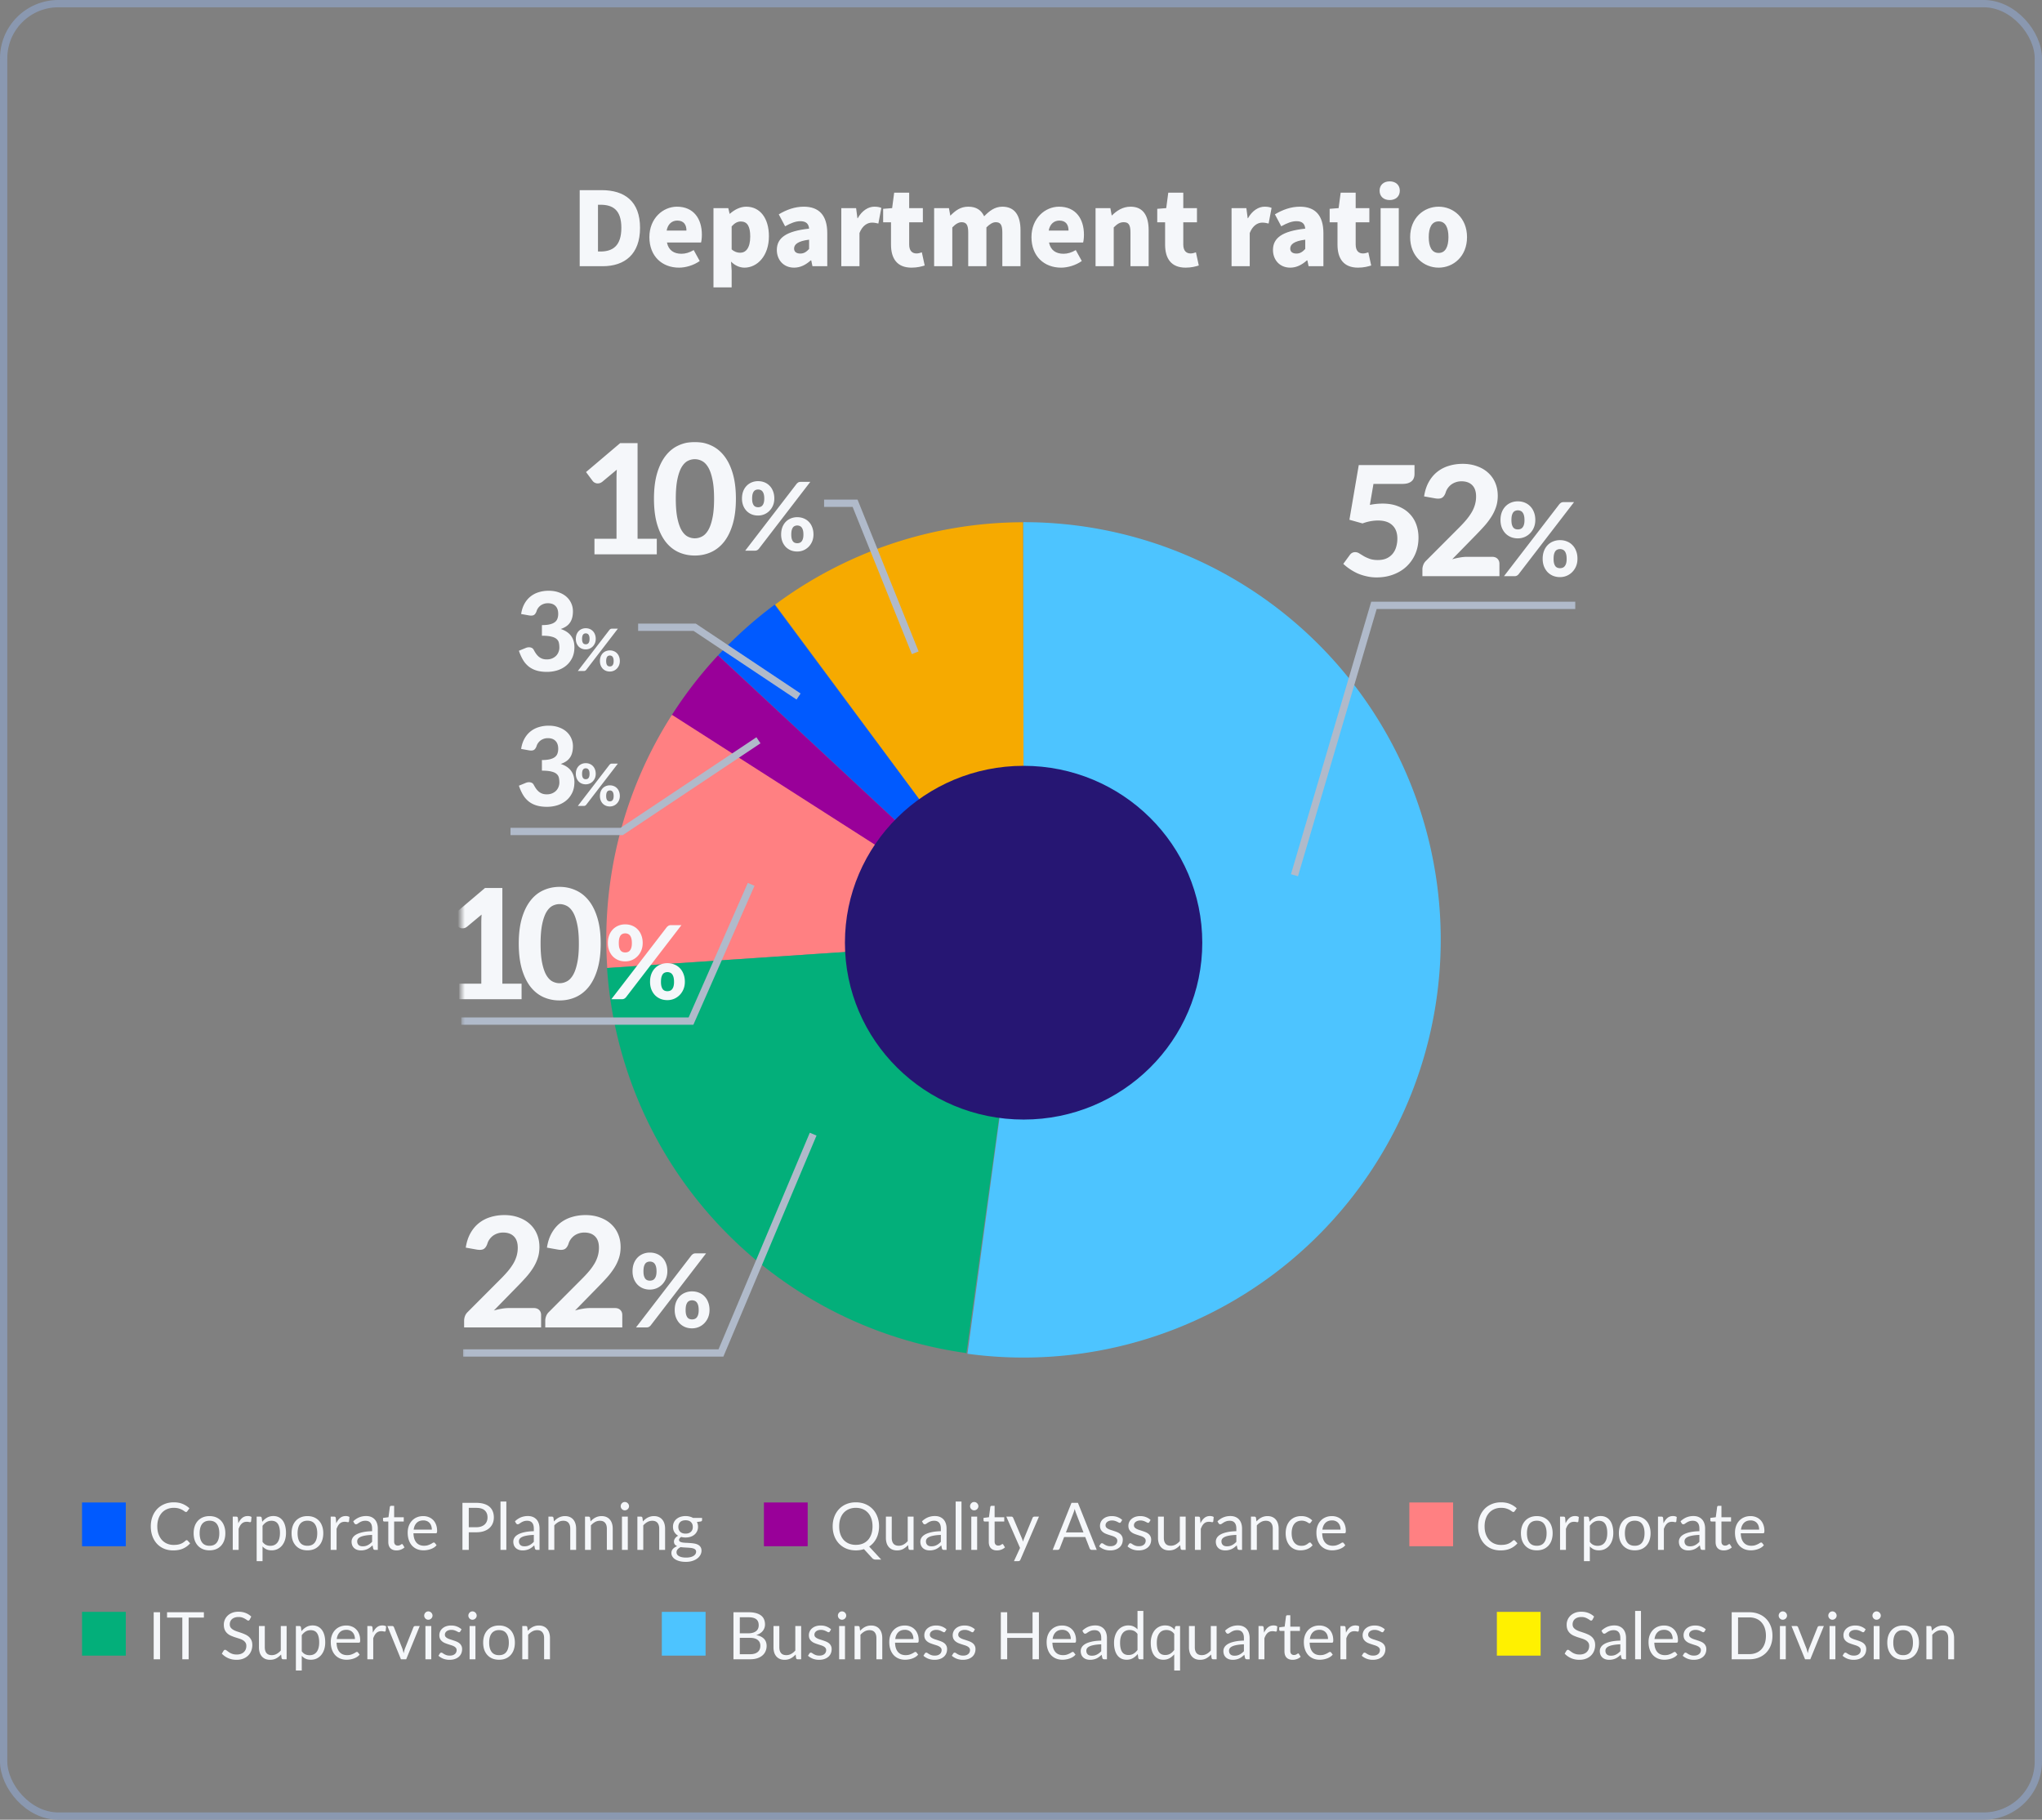<?xml version="1.0" encoding="UTF-8"?> <svg xmlns="http://www.w3.org/2000/svg" width="560" height="499" fill="none"><rect width="100%" height="100%" fill="#808080" stroke="none"/><rect x="1" y="1" width="558" height="497" rx="15" stroke="#8A98B0" stroke-width="2"></rect><path d="M158.978 73V52.14h5.992c6.356 0 10.556 3.08 10.556 10.332 0 7.252-4.2 10.528-10.276 10.528h-6.272zm5.012-4.032h.672c3.36 0 5.74-1.54 5.74-6.496s-2.38-6.328-5.74-6.328h-.672v12.824zm22.219 4.424c-4.592 0-8.12-3.08-8.12-8.372 0-5.152 3.724-8.344 7.56-8.344 4.592 0 6.832 3.332 6.832 7.672 0 .896-.112 1.764-.224 2.156h-9.352c.448 2.184 1.96 3.08 3.976 3.08 1.148 0 2.212-.336 3.36-1.008l1.652 2.996c-1.652 1.176-3.836 1.82-5.684 1.82zm-3.388-10.164h5.432c0-1.568-.7-2.744-2.52-2.744-1.372 0-2.576.868-2.912 2.744zm12.843 15.568V57.068h4.06l.364 1.54h.084c1.26-1.12 2.828-1.932 4.48-1.932 3.808 0 6.216 3.192 6.216 8.092 0 5.488-3.276 8.624-6.692 8.624-1.344 0-2.632-.588-3.696-1.652l.168 2.492v4.564h-4.984zM203 69.304c1.512 0 2.744-1.26 2.744-4.452 0-2.8-.812-4.116-2.576-4.116-.924 0-1.68.42-2.52 1.344v6.3c.784.7 1.596.924 2.352.924zm14.771 4.088c-2.94 0-4.732-2.184-4.732-4.844 0-3.36 2.632-5.18 8.848-5.852-.112-1.288-.784-2.044-2.408-2.044-1.26 0-2.576.504-4.172 1.4l-1.736-3.276c2.1-1.26 4.368-2.1 6.86-2.1 4.116 0 6.44 2.296 6.44 7.28V73h-4.06l-.336-1.596h-.14c-1.316 1.176-2.8 1.988-4.564 1.988zm1.708-3.864c1.008 0 1.68-.476 2.408-1.26V65.72c-3.108.392-4.116 1.316-4.116 2.436 0 .924.672 1.372 1.708 1.372zM230.719 73V57.068h4.06l.364 2.772h.084c1.176-2.128 2.94-3.164 4.536-3.164.952 0 1.484.14 1.932.336l-.812 4.284c-.588-.14-1.064-.252-1.764-.252-1.176 0-2.604.756-3.416 2.856V73h-4.984zm19.26.392c-4.004 0-5.628-2.548-5.628-6.3V60.96h-2.156v-3.696l2.464-.196.56-4.228h4.116v4.228h3.752v3.892h-3.752v6.076c0 1.764.84 2.464 2.016 2.464.504 0 1.064-.168 1.456-.308l.784 3.612c-.84.252-1.988.588-3.612.588zm6.197-.392V57.068h4.06l.364 2.016h.084c1.316-1.316 2.688-2.408 4.844-2.408 2.212 0 3.556.924 4.368 2.632 1.372-1.4 2.856-2.632 4.984-2.632 3.472 0 4.984 2.492 4.984 6.468V73h-4.984v-9.24c0-2.212-.56-2.828-1.82-2.828-.728 0-1.596.448-2.548 1.428V73h-4.984v-9.24c0-2.212-.588-2.828-1.848-2.828-.728 0-1.596.448-2.52 1.428V73h-4.984zm34.814.392c-4.592 0-8.12-3.08-8.12-8.372 0-5.152 3.724-8.344 7.56-8.344 4.592 0 6.832 3.332 6.832 7.672 0 .896-.112 1.764-.224 2.156h-9.352c.448 2.184 1.96 3.08 3.976 3.08 1.148 0 2.212-.336 3.36-1.008l1.652 2.996c-1.652 1.176-3.836 1.82-5.684 1.82zm-3.388-10.164h5.432c0-1.568-.7-2.744-2.52-2.744-1.372 0-2.576.868-2.912 2.744zM300.446 73V57.068h4.06l.364 1.988h.084c1.316-1.288 2.94-2.38 5.096-2.38 3.472 0 4.956 2.492 4.956 6.468V73h-4.984v-9.24c0-2.212-.588-2.828-1.848-2.828-1.12 0-1.792.504-2.744 1.428V73h-4.984zm24.701.392c-4.004 0-5.628-2.548-5.628-6.3V60.96h-2.156v-3.696l2.464-.196.56-4.228h4.116v4.228h3.752v3.892h-3.752v6.076c0 1.764.84 2.464 2.016 2.464.504 0 1.064-.168 1.456-.308l.784 3.612c-.84.252-1.988.588-3.612.588zM337.743 73V57.068h4.06l.364 2.772h.084c1.176-2.128 2.94-3.164 4.536-3.164.952 0 1.484.14 1.932.336l-.812 4.284c-.588-.14-1.064-.252-1.764-.252-1.176 0-2.604.756-3.416 2.856V73h-4.984zm16.09.392c-2.94 0-4.732-2.184-4.732-4.844 0-3.36 2.632-5.18 8.848-5.852-.112-1.288-.784-2.044-2.408-2.044-1.26 0-2.576.504-4.172 1.4l-1.736-3.276c2.1-1.26 4.368-2.1 6.86-2.1 4.116 0 6.44 2.296 6.44 7.28V73h-4.06l-.336-1.596h-.14c-1.316 1.176-2.8 1.988-4.564 1.988zm1.708-3.864c1.008 0 1.68-.476 2.408-1.26V65.72c-3.108.392-4.116 1.316-4.116 2.436 0 .924.672 1.372 1.708 1.372zm16.884 3.864c-4.004 0-5.628-2.548-5.628-6.3V60.96h-2.156v-3.696l2.464-.196.56-4.228h4.116v4.228h3.752v3.892h-3.752v6.076c0 1.764.84 2.464 2.016 2.464.504 0 1.064-.168 1.456-.308l.784 3.612c-.84.252-1.988.588-3.612.588zm6.196-.392V57.068h4.984V73h-4.984zm2.492-18.144c-1.68 0-2.772-1.008-2.772-2.576 0-1.54 1.092-2.548 2.772-2.548 1.652 0 2.772 1.008 2.772 2.548 0 1.568-1.12 2.576-2.772 2.576zm13.421 18.536c-4.06 0-7.812-3.08-7.812-8.372 0-5.264 3.752-8.344 7.812-8.344 4.032 0 7.784 3.08 7.784 8.344 0 5.292-3.752 8.372-7.784 8.372zm0-4.032c1.848 0 2.688-1.68 2.688-4.34 0-2.632-.84-4.312-2.688-4.312-1.876 0-2.716 1.68-2.716 4.312 0 2.66.84 4.34 2.716 4.34z" fill="#F5F7FA"></path><mask id="a" style="mask-type:alpha" maskUnits="userSpaceOnUse" x="126" y="121" width="308" height="254"><path d="M126.5 121h307v254h-307V121z" fill="#D9D9D9"></path></mask><g mask="url(#a)"><path d="M212.437 165.817a114.239 114.239 0 00-15.501 13.884l83.824 78.05-68.323-91.934z" fill="#005AFF"></path><path d="M280.58 143.209a114.246 114.246 0 00-67.996 22.578l68.176 91.964-.18-114.542z" fill="#F6AA00"></path><path d="M196.915 179.713a114.254 114.254 0 00-12.73 16.461l96.574 61.577-83.844-78.038z" fill="#909"></path><path d="M184.281 196.012a114.25 114.25 0 00-17.741 69.415l114.22-7.677-96.479-61.738z" fill="#FF8082"></path><path d="M166.476 265.44a114.248 114.248 0 0030.48 70.287 114.564 114.564 0 0068.075 35.306l15.728-113.283-114.283 7.69z" fill="#03AF7A"></path><path d="M265.311 371.223a114.224 114.224 0 0046.421-3.258 114.366 114.366 0 0041.29-21.509 114.565 114.565 0 0029.324-36.198 114.698 114.698 0 006.114-91.055 114.503 114.503 0 00-24.222-39.782 114.293 114.293 0 00-38.045-26.819 114.179 114.179 0 00-45.569-9.415l.117 114.538-15.43 113.498z" fill="#4DC4FF"></path><ellipse cx="280.713" cy="258.5" rx="49" ry="48.5" fill="#261673"></ellipse><path d="M180.119 147.737V152h-17.094v-4.263h6.048v-16.674a30.078 30.078 0 01.084-2.268l-3.99 3.318c-.28.21-.553.343-.819.399a1.978 1.978 0 01-.756.021 2.12 2.12 0 01-.63-.252 1.892 1.892 0 01-.42-.378l-1.827-2.457 9.366-7.938h4.767v26.229h5.271zm21.696-10.983c0 2.66-.287 4.97-.861 6.93-.574 1.96-1.365 3.584-2.373 4.872-1.008 1.274-2.205 2.226-3.591 2.856-1.372.616-2.856.924-4.452.924s-3.08-.308-4.452-.924c-1.372-.63-2.555-1.582-3.549-2.856-.994-1.288-1.778-2.912-2.352-4.872-.56-1.96-.84-4.27-.84-6.93s.28-4.963.84-6.909c.574-1.96 1.358-3.577 2.352-4.851.994-1.288 2.177-2.24 3.549-2.856 1.372-.63 2.856-.945 4.452-.945s3.08.315 4.452.945c1.386.616 2.583 1.568 3.591 2.856 1.008 1.274 1.799 2.891 2.373 4.851.574 1.946.861 4.249.861 6.909zm-5.985 0c0-2.156-.154-3.934-.462-5.334-.294-1.4-.686-2.506-1.176-3.318-.49-.812-1.057-1.379-1.701-1.701a4.241 4.241 0 00-1.953-.483c-.672 0-1.323.161-1.953.483-.616.322-1.169.889-1.659 1.701-.476.812-.861 1.918-1.155 3.318-.294 1.4-.441 3.178-.441 5.334 0 2.17.147 3.955.441 5.355.294 1.4.679 2.506 1.155 3.318.49.812 1.043 1.379 1.659 1.701.63.322 1.281.483 1.953.483.672 0 1.323-.161 1.953-.483.644-.322 1.211-.889 1.701-1.701s.882-1.918 1.176-3.318c.308-1.4.462-3.185.462-5.355zm16.519-.054c0 .702-.121 1.339-.364 1.911a4.614 4.614 0 01-.988 1.482 4.368 4.368 0 01-1.417.949 4.435 4.435 0 01-1.677.325c-.641 0-1.23-.108-1.768-.325a4.24 4.24 0 01-1.404-.949 4.623 4.623 0 01-.923-1.482 5.373 5.373 0 01-.325-1.911c0-.728.109-1.382.325-1.963a4.416 4.416 0 01.923-1.495 4.143 4.143 0 011.404-.962 4.536 4.536 0 011.768-.338c.642 0 1.235.113 1.781.338a3.975 3.975 0 011.404.962c.399.407.707.906.923 1.495.226.581.338 1.235.338 1.963zm-2.756 0c0-.468-.043-.858-.13-1.17-.086-.321-.208-.576-.364-.767a1.196 1.196 0 00-.533-.403 1.7 1.7 0 00-.663-.13 1.7 1.7 0 00-.663.13 1.218 1.218 0 00-.52.403 2.364 2.364 0 00-.338.767c-.078.312-.117.702-.117 1.17 0 .459.039.841.117 1.144.087.303.2.55.338.741.148.182.321.312.52.39.208.078.429.117.663.117.234 0 .455-.039.663-.117.208-.078.386-.208.533-.39.156-.191.278-.438.364-.741.087-.303.13-.685.13-1.144zm8.866-4.017c.122-.139.265-.264.429-.377.174-.113.412-.169.715-.169h2.613l-14.105 18.343a1.688 1.688 0 01-.442.377 1.307 1.307 0 01-.637.143h-2.665l14.092-18.317zm4.628 13.884c0 .702-.121 1.339-.364 1.911a4.614 4.614 0 01-.988 1.482 4.368 4.368 0 01-1.417.949 4.435 4.435 0 01-1.677.325c-.641 0-1.23-.108-1.768-.325a4.24 4.24 0 01-1.404-.949 4.623 4.623 0 01-.923-1.482 5.373 5.373 0 01-.325-1.911c0-.728.109-1.382.325-1.963a4.416 4.416 0 01.923-1.495 3.999 3.999 0 011.404-.949 4.536 4.536 0 011.768-.338c.642 0 1.235.113 1.781.338a3.842 3.842 0 011.404.949c.399.407.707.906.923 1.495.226.581.338 1.235.338 1.963zm-2.756 0c0-.468-.043-.858-.13-1.17-.086-.321-.208-.576-.364-.767a1.196 1.196 0 00-.533-.403 1.7 1.7 0 00-.663-.13 1.7 1.7 0 00-.663.13 1.218 1.218 0 00-.52.403 2.364 2.364 0 00-.338.767c-.078.312-.117.702-.117 1.17 0 .459.039.841.117 1.144.087.303.2.55.338.741.148.182.321.312.52.39.208.078.429.117.663.117.234 0 .455-.039.663-.117.208-.078.386-.208.533-.39.156-.191.278-.438.364-.741.087-.303.13-.685.13-1.144zm-77.292 123.17V274h-17.094v-4.263h6.048v-16.674a30.078 30.078 0 01.084-2.268l-3.99 3.318c-.28.21-.553.343-.819.399a1.978 1.978 0 01-.756.021 2.12 2.12 0 01-.63-.252 1.892 1.892 0 01-.42-.378l-1.827-2.457 9.366-7.938h4.767v26.229h5.271zm21.696-10.983c0 2.66-.287 4.97-.861 6.93-.574 1.96-1.365 3.584-2.373 4.872-1.008 1.274-2.205 2.226-3.591 2.856-1.372.616-2.856.924-4.452.924s-3.08-.308-4.452-.924c-1.372-.63-2.555-1.582-3.549-2.856-.994-1.288-1.778-2.912-2.352-4.872-.56-1.96-.84-4.27-.84-6.93s.28-4.963.84-6.909c.574-1.96 1.358-3.577 2.352-4.851.994-1.288 2.177-2.24 3.549-2.856 1.372-.63 2.856-.945 4.452-.945s3.08.315 4.452.945c1.386.616 2.583 1.568 3.591 2.856 1.008 1.274 1.799 2.891 2.373 4.851.574 1.946.861 4.249.861 6.909zm-5.985 0c0-2.156-.154-3.934-.462-5.334-.294-1.4-.686-2.506-1.176-3.318-.49-.812-1.057-1.379-1.701-1.701a4.241 4.241 0 00-1.953-.483c-.672 0-1.323.161-1.953.483-.616.322-1.169.889-1.659 1.701-.476.812-.861 1.918-1.155 3.318-.294 1.4-.441 3.178-.441 5.334 0 2.17.147 3.955.441 5.355.294 1.4.679 2.506 1.155 3.318.49.812 1.043 1.379 1.659 1.701.63.322 1.281.483 1.953.483.672 0 1.323-.161 1.953-.483.644-.322 1.211-.889 1.701-1.701s.882-1.918 1.176-3.318c.308-1.4.462-3.185.462-5.355zm17.503-.154c0 .756-.13 1.442-.392 2.058a4.975 4.975 0 01-1.064 1.596 4.705 4.705 0 01-1.526 1.022c-.578.233-1.18.35-1.806.35-.69 0-1.325-.117-1.904-.35a4.572 4.572 0 01-1.512-1.022 4.972 4.972 0 01-.994-1.596c-.233-.616-.35-1.302-.35-2.058 0-.784.117-1.489.35-2.114a4.75 4.75 0 01.994-1.61c.43-.448.934-.793 1.512-1.036a4.872 4.872 0 011.904-.364c.691 0 1.33.121 1.918.364a4.29 4.29 0 011.512 1.036c.43.439.761.975.994 1.61.243.625.364 1.33.364 2.114zm-2.968 0c0-.504-.046-.924-.14-1.26-.093-.345-.224-.621-.392-.826a1.291 1.291 0 00-.574-.434 1.844 1.844 0 00-.714-.14c-.252 0-.49.047-.714.14a1.317 1.317 0 00-.56.434c-.149.205-.27.481-.364.826-.084.336-.126.756-.126 1.26 0 .495.042.905.126 1.232.094.327.215.593.364.798.159.196.346.336.56.42.224.084.462.126.714.126.252 0 .49-.042.714-.126.224-.084.416-.224.574-.42a2.19 2.19 0 00.392-.798c.094-.327.14-.737.14-1.232zm9.548-4.326c.131-.149.285-.285.462-.406.187-.121.444-.182.77-.182h2.814l-15.19 19.754c-.13.159-.289.294-.476.406a1.4 1.4 0 01-.686.154h-2.87l15.176-19.726zm4.984 14.952c0 .756-.13 1.442-.392 2.058a4.975 4.975 0 01-1.064 1.596 4.705 4.705 0 01-1.526 1.022c-.578.233-1.18.35-1.806.35-.69 0-1.325-.117-1.904-.35a4.572 4.572 0 01-1.512-1.022 4.972 4.972 0 01-.994-1.596c-.233-.616-.35-1.302-.35-2.058 0-.784.117-1.489.35-2.114a4.75 4.75 0 01.994-1.61c.43-.448.934-.789 1.512-1.022a4.872 4.872 0 011.904-.364c.691 0 1.33.121 1.918.364a4.13 4.13 0 011.512 1.022c.43.439.761.975.994 1.61.243.625.364 1.33.364 2.114zm-2.968 0c0-.504-.046-.924-.14-1.26-.093-.345-.224-.621-.392-.826a1.291 1.291 0 00-.574-.434 1.844 1.844 0 00-.714-.14c-.252 0-.49.047-.714.14a1.317 1.317 0 00-.56.434c-.149.205-.27.481-.364.826-.084.336-.126.756-.126 1.26 0 .495.042.905.126 1.232.094.327.215.593.364.798.159.196.346.336.56.42.224.084.462.126.714.126.252 0 .49-.042.714-.126.224-.084.416-.224.574-.42a2.19 2.19 0 00.392-.798c.094-.327.14-.737.14-1.232zm-38.47 89.461c.63 0 1.12.175 1.47.525.364.35.546.812.546 1.386V364h-21.126v-1.89c0-.364.077-.756.231-1.176a3.03 3.03 0 01.777-1.176l9.03-9.051c.77-.77 1.449-1.505 2.037-2.205a15.91 15.91 0 001.47-2.079 9.176 9.176 0 00.882-2.079 8.14 8.14 0 00.294-2.205c0-1.358-.35-2.387-1.05-3.087-.7-.714-1.687-1.071-2.961-1.071-.56 0-1.078.084-1.554.252a4.483 4.483 0 00-1.26.651c-.364.28-.679.609-.945.987a4.036 4.036 0 00-.588 1.239c-.252.7-.595 1.169-1.029 1.407-.42.224-1.022.273-1.806.147l-3.066-.546c.224-1.484.644-2.786 1.26-3.906s1.386-2.051 2.31-2.793a9.4 9.4 0 013.171-1.659c1.19-.378 2.471-.567 3.843-.567 1.442 0 2.751.217 3.927.651 1.19.42 2.205 1.015 3.045 1.785a7.763 7.763 0 011.953 2.751c.462 1.078.693 2.268.693 3.57 0 1.12-.161 2.156-.483 3.108a12.278 12.278 0 01-1.323 2.73 19.421 19.421 0 01-1.911 2.499 73.448 73.448 0 01-2.31 2.457l-6.468 6.615c.714-.21 1.421-.371 2.121-.483a11.17 11.17 0 011.974-.189h6.846zm22.263 0c.63 0 1.12.175 1.47.525.364.35.546.812.546 1.386V364h-21.126v-1.89c0-.364.077-.756.231-1.176a3.03 3.03 0 01.777-1.176l9.03-9.051c.77-.77 1.449-1.505 2.037-2.205a15.91 15.91 0 001.47-2.079 9.176 9.176 0 00.882-2.079 8.14 8.14 0 00.294-2.205c0-1.358-.35-2.387-1.05-3.087-.7-.714-1.687-1.071-2.961-1.071-.56 0-1.078.084-1.554.252a4.483 4.483 0 00-1.26.651c-.364.28-.679.609-.945.987a4.036 4.036 0 00-.588 1.239c-.252.7-.595 1.169-1.029 1.407-.42.224-1.022.273-1.806.147l-3.066-.546c.224-1.484.644-2.786 1.26-3.906s1.386-2.051 2.31-2.793a9.4 9.4 0 013.171-1.659c1.19-.378 2.471-.567 3.843-.567 1.442 0 2.751.217 3.927.651 1.19.42 2.205 1.015 3.045 1.785a7.763 7.763 0 011.953 2.751c.462 1.078.693 2.268.693 3.57 0 1.12-.161 2.156-.483 3.108a12.278 12.278 0 01-1.323 2.73 19.421 19.421 0 01-1.911 2.499 73.448 73.448 0 01-2.31 2.457l-6.468 6.615c.714-.21 1.421-.371 2.121-.483a11.17 11.17 0 011.974-.189h6.846zm14.374-10.087c0 .756-.131 1.442-.392 2.058a4.975 4.975 0 01-1.064 1.596 4.715 4.715 0 01-1.526 1.022 4.794 4.794 0 01-1.806.35 5.052 5.052 0 01-1.904-.35 4.552 4.552 0 01-1.512-1.022 4.972 4.972 0 01-.994-1.596c-.233-.616-.35-1.302-.35-2.058 0-.784.117-1.489.35-2.114a4.75 4.75 0 01.994-1.61 4.458 4.458 0 011.512-1.036 4.869 4.869 0 011.904-.364c.691 0 1.33.121 1.918.364a4.29 4.29 0 011.512 1.036c.429.439.761.975.994 1.61.243.625.364 1.33.364 2.114zm-2.968 0c0-.504-.047-.924-.14-1.26-.093-.345-.224-.621-.392-.826a1.297 1.297 0 00-.574-.434 1.844 1.844 0 00-.714-.14c-.252 0-.49.047-.714.14a1.31 1.31 0 00-.56.434c-.149.205-.271.481-.364.826-.084.336-.126.756-.126 1.26 0 .495.042.905.126 1.232.093.327.215.593.364.798.159.196.345.336.56.42.224.084.462.126.714.126.252 0 .49-.042.714-.126.224-.084.415-.224.574-.42a2.19 2.19 0 00.392-.798c.093-.327.14-.737.14-1.232zm9.548-4.326c.131-.149.285-.285.462-.406.187-.121.443-.182.77-.182h2.814l-15.19 19.754a1.823 1.823 0 01-.476.406 1.403 1.403 0 01-.686.154h-2.87l15.176-19.726zm4.984 14.952c0 .756-.131 1.442-.392 2.058a4.975 4.975 0 01-1.064 1.596 4.715 4.715 0 01-1.526 1.022 4.794 4.794 0 01-1.806.35 5.052 5.052 0 01-1.904-.35 4.552 4.552 0 01-1.512-1.022 4.972 4.972 0 01-.994-1.596c-.233-.616-.35-1.302-.35-2.058 0-.784.117-1.489.35-2.114a4.75 4.75 0 01.994-1.61 4.285 4.285 0 011.512-1.022 4.869 4.869 0 011.904-.364c.691 0 1.33.121 1.918.364a4.13 4.13 0 011.512 1.022c.429.439.761.975.994 1.61.243.625.364 1.33.364 2.114zm-2.968 0c0-.504-.047-.924-.14-1.26-.093-.345-.224-.621-.392-.826a1.297 1.297 0 00-.574-.434 1.844 1.844 0 00-.714-.14c-.252 0-.49.047-.714.14a1.31 1.31 0 00-.56.434c-.149.205-.271.481-.364.826-.084.336-.126.756-.126 1.26 0 .495.042.905.126 1.232.093.327.215.593.364.798.159.196.345.336.56.42.224.084.462.126.714.126.252 0 .49-.042.714-.126.224-.084.415-.224.574-.42a2.19 2.19 0 00.392-.798c.093-.327.14-.737.14-1.232zm184.061-220.777c.63-.126 1.232-.217 1.806-.273a17.954 17.954 0 011.701-.084c1.596 0 3.003.245 4.221.735 1.232.476 2.261 1.134 3.087 1.974.84.84 1.47 1.827 1.89 2.961.42 1.134.63 2.352.63 3.654 0 1.624-.287 3.108-.861 4.452a10.295 10.295 0 01-2.394 3.444c-1.008.952-2.219 1.694-3.633 2.226-1.4.532-2.933.798-4.599.798-.966 0-1.89-.105-2.772-.315a13.507 13.507 0 01-2.478-.798 14.832 14.832 0 01-2.121-1.197 14.139 14.139 0 01-1.764-1.407l1.785-2.436c.378-.518.868-.777 1.47-.777a2.1 2.1 0 011.113.336c.364.224.777.476 1.239.756.462.266 1.001.511 1.617.735.616.224 1.365.336 2.247.336.91 0 1.701-.147 2.373-.441a4.656 4.656 0 001.659-1.239 5.094 5.094 0 00.987-1.869 7.885 7.885 0 00.336-2.331c0-1.582-.455-2.8-1.365-3.654-.896-.868-2.205-1.302-3.927-1.302-1.414 0-2.835.266-4.263.798l-3.591-1.008 2.562-14.994h15.288v2.436c0 .406-.063.777-.189 1.113a2.065 2.065 0 01-.588.861c-.266.238-.616.427-1.05.567-.42.126-.938.189-1.554.189h-7.875l-.987 5.754zm33.519 14.238c.63 0 1.12.175 1.47.525.364.35.546.812.546 1.386V158h-21.126v-1.89c0-.364.077-.756.231-1.176a3.03 3.03 0 01.777-1.176l9.03-9.051c.77-.77 1.449-1.505 2.037-2.205a15.91 15.91 0 001.47-2.079 9.176 9.176 0 00.882-2.079 8.14 8.14 0 00.294-2.205c0-1.358-.35-2.387-1.05-3.087-.7-.714-1.687-1.071-2.961-1.071-.56 0-1.078.084-1.554.252a4.483 4.483 0 00-1.26.651c-.364.28-.679.609-.945.987a4.036 4.036 0 00-.588 1.239c-.252.7-.595 1.169-1.029 1.407-.42.224-1.022.273-1.806.147l-3.066-.546c.224-1.484.644-2.786 1.26-3.906s1.386-2.051 2.31-2.793a9.4 9.4 0 013.171-1.659c1.19-.378 2.471-.567 3.843-.567 1.442 0 2.751.217 3.927.651 1.19.42 2.205 1.015 3.045 1.785a7.763 7.763 0 011.953 2.751c.462 1.078.693 2.268.693 3.57 0 1.12-.161 2.156-.483 3.108a12.278 12.278 0 01-1.323 2.73 19.421 19.421 0 01-1.911 2.499 73.448 73.448 0 01-2.31 2.457l-6.468 6.615c.714-.21 1.421-.371 2.121-.483a11.17 11.17 0 011.974-.189h6.846zm11.854-10.087c0 .756-.131 1.442-.392 2.058a4.975 4.975 0 01-1.064 1.596 4.715 4.715 0 01-1.526 1.022 4.794 4.794 0 01-1.806.35 5.052 5.052 0 01-1.904-.35 4.552 4.552 0 01-1.512-1.022 4.972 4.972 0 01-.994-1.596c-.233-.616-.35-1.302-.35-2.058 0-.784.117-1.489.35-2.114a4.75 4.75 0 01.994-1.61 4.458 4.458 0 011.512-1.036 4.869 4.869 0 011.904-.364c.691 0 1.33.121 1.918.364a4.29 4.29 0 011.512 1.036c.429.439.761.975.994 1.61.243.625.364 1.33.364 2.114zm-2.968 0c0-.504-.047-.924-.14-1.26-.093-.345-.224-.621-.392-.826a1.297 1.297 0 00-.574-.434 1.844 1.844 0 00-.714-.14c-.252 0-.49.047-.714.14a1.31 1.31 0 00-.56.434c-.149.205-.271.481-.364.826-.084.336-.126.756-.126 1.26 0 .495.042.905.126 1.232.093.327.215.593.364.798.159.196.345.336.56.42.224.084.462.126.714.126.252 0 .49-.042.714-.126.224-.084.415-.224.574-.42a2.19 2.19 0 00.392-.798c.093-.327.14-.737.14-1.232zm9.548-4.326c.131-.149.285-.285.462-.406.187-.121.443-.182.77-.182h2.814l-15.19 19.754a1.823 1.823 0 01-.476.406 1.403 1.403 0 01-.686.154h-2.87l15.176-19.726zm4.984 14.952c0 .756-.131 1.442-.392 2.058a4.975 4.975 0 01-1.064 1.596 4.715 4.715 0 01-1.526 1.022 4.794 4.794 0 01-1.806.35 5.052 5.052 0 01-1.904-.35 4.552 4.552 0 01-1.512-1.022 4.972 4.972 0 01-.994-1.596c-.233-.616-.35-1.302-.35-2.058 0-.784.117-1.489.35-2.114a4.75 4.75 0 01.994-1.61 4.285 4.285 0 011.512-1.022 4.869 4.869 0 011.904-.364c.691 0 1.33.121 1.918.364a4.13 4.13 0 011.512 1.022c.429.439.761.975.994 1.61.243.625.364 1.33.364 2.114zm-2.968 0c0-.504-.047-.924-.14-1.26-.093-.345-.224-.621-.392-.826a1.297 1.297 0 00-.574-.434 1.844 1.844 0 00-.714-.14c-.252 0-.49.047-.714.14a1.31 1.31 0 00-.56.434c-.149.205-.271.481-.364.826-.084.336-.126.756-.126 1.26 0 .495.042.905.126 1.232.093.327.215.593.364.798.159.196.345.336.56.42.224.084.462.126.714.126.252 0 .49-.042.714-.126.224-.084.415-.224.574-.42a2.19 2.19 0 00.392-.798c.093-.327.14-.737.14-1.232zM142.917 205.37c.16-1.06.46-1.99.9-2.79s.99-1.465 1.65-1.995c.66-.53 1.41-.925 2.25-1.185a9.02 9.02 0 012.745-.405c1.04 0 1.97.15 2.79.45.83.29 1.53.69 2.1 1.2a5.18 5.18 0 011.305 1.785c.31.68.465 1.41.465 2.19 0 .69-.075 1.3-.225 1.83-.14.52-.355.975-.645 1.365-.28.39-.63.72-1.05.99-.41.27-.885.495-1.425.675 2.5.82 3.75 2.485 3.75 4.995 0 1.11-.205 2.09-.615 2.94-.41.84-.96 1.545-1.65 2.115-.69.57-1.495 1-2.415 1.29-.91.28-1.865.42-2.865.42-1.06 0-1.995-.12-2.805-.36s-1.525-.6-2.145-1.08a6.718 6.718 0 01-1.575-1.8c-.44-.73-.825-1.58-1.155-2.55l1.83-.75c.48-.2.925-.255 1.335-.165.42.09.72.31.9.66.2.38.41.73.63 1.05.23.32.485.6.765.84.28.23.595.41.945.54.36.13.77.195 1.23.195.58 0 1.085-.095 1.515-.285.43-.19.79-.435 1.08-.735.29-.31.505-.655.645-1.035.15-.39.225-.775.225-1.155 0-.5-.045-.95-.135-1.35-.09-.41-.3-.755-.63-1.035-.32-.29-.8-.51-1.44-.66-.63-.16-1.49-.24-2.58-.24v-2.91c.91 0 1.655-.075 2.235-.225.58-.15 1.035-.36 1.365-.63.33-.27.555-.595.675-.975.13-.38.195-.795.195-1.245 0-.95-.25-1.675-.75-2.175-.49-.5-1.19-.75-2.1-.75-.4 0-.77.06-1.11.18-.33.11-.63.265-.9.465-.26.2-.485.435-.675.705-.19.27-.33.565-.42.885-.19.5-.435.835-.735 1.005-.3.16-.735.195-1.305.105l-2.175-.39zm20.457 6.83c0 .432-.075.824-.224 1.176a2.84 2.84 0 01-.608.912 2.694 2.694 0 01-.872.584c-.331.133-.675.2-1.032.2a2.89 2.89 0 01-1.088-.2 2.598 2.598 0 01-.864-.584 2.844 2.844 0 01-.568-.912 3.305 3.305 0 01-.2-1.176c0-.448.067-.851.2-1.208.139-.363.328-.669.568-.92.245-.256.533-.453.864-.592a2.78 2.78 0 011.088-.208c.395 0 .76.069 1.096.208.336.139.624.336.864.592.245.251.435.557.568.92.139.357.208.76.208 1.208zm-1.696 0c0-.288-.027-.528-.08-.72a1.25 1.25 0 00-.224-.472.743.743 0 00-.328-.248 1.056 1.056 0 00-.408-.08c-.144 0-.28.027-.408.08a.75.75 0 00-.32.248 1.442 1.442 0 00-.208.472 3.03 3.03 0 00-.072.72c0 .283.024.517.072.704.053.187.123.339.208.456a.77.77 0 00.32.24c.128.048.264.072.408.072.144 0 .28-.024.408-.072a.763.763 0 00.328-.24c.096-.117.171-.269.224-.456.053-.187.08-.421.08-.704zm5.456-2.472c.075-.085.163-.163.264-.232.107-.069.253-.104.44-.104h1.608l-8.68 11.288a1.039 1.039 0 01-.272.232.8.8 0 01-.392.088h-1.64l8.672-11.272zm2.848 8.544c0 .432-.075.824-.224 1.176a2.84 2.84 0 01-.608.912 2.694 2.694 0 01-.872.584c-.331.133-.675.2-1.032.2a2.89 2.89 0 01-1.088-.2 2.598 2.598 0 01-.864-.584 2.844 2.844 0 01-.568-.912 3.305 3.305 0 01-.2-1.176c0-.448.067-.851.2-1.208.139-.363.328-.669.568-.92.245-.256.533-.451.864-.584a2.78 2.78 0 011.088-.208c.395 0 .76.069 1.096.208.336.133.624.328.864.584.245.251.435.557.568.92.139.357.208.76.208 1.208zm-1.696 0c0-.288-.027-.528-.08-.72a1.25 1.25 0 00-.224-.472.743.743 0 00-.328-.248 1.056 1.056 0 00-.408-.08c-.144 0-.28.027-.408.08a.75.75 0 00-.32.248 1.442 1.442 0 00-.208.472 3.03 3.03 0 00-.072.72c0 .283.024.517.072.704.053.187.123.339.208.456a.77.77 0 00.32.24c.128.048.264.072.408.072.144 0 .28-.024.408-.072a.763.763 0 00.328-.24c.096-.117.171-.269.224-.456.053-.187.08-.421.08-.704z" fill="#F5F7FA"></path><path d="M175 172h15.5l28.5 19" stroke="#B0BACA" stroke-width="2"></path><path d="M142.917 168.37c.16-1.06.46-1.99.9-2.79s.99-1.465 1.65-1.995c.66-.53 1.41-.925 2.25-1.185a9.02 9.02 0 012.745-.405c1.04 0 1.97.15 2.79.45.83.29 1.53.69 2.1 1.2a5.18 5.18 0 011.305 1.785c.31.68.465 1.41.465 2.19 0 .69-.075 1.3-.225 1.83-.14.52-.355.975-.645 1.365-.28.39-.63.72-1.05.99-.41.27-.885.495-1.425.675 2.5.82 3.75 2.485 3.75 4.995 0 1.11-.205 2.09-.615 2.94-.41.84-.96 1.545-1.65 2.115-.69.57-1.495 1-2.415 1.29-.91.28-1.865.42-2.865.42-1.06 0-1.995-.12-2.805-.36s-1.525-.6-2.145-1.08a6.718 6.718 0 01-1.575-1.8c-.44-.73-.825-1.58-1.155-2.55l1.83-.75c.48-.2.925-.255 1.335-.165.42.09.72.31.9.66.2.38.41.73.63 1.05.23.32.485.6.765.84.28.23.595.41.945.54.36.13.77.195 1.23.195.58 0 1.085-.095 1.515-.285.43-.19.79-.435 1.08-.735.29-.31.505-.655.645-1.035.15-.39.225-.775.225-1.155 0-.5-.045-.95-.135-1.35-.09-.41-.3-.755-.63-1.035-.32-.29-.8-.51-1.44-.66-.63-.16-1.49-.24-2.58-.24v-2.91c.91 0 1.655-.075 2.235-.225.58-.15 1.035-.36 1.365-.63.33-.27.555-.595.675-.975.13-.38.195-.795.195-1.245 0-.95-.25-1.675-.75-2.175-.49-.5-1.19-.75-2.1-.75-.4 0-.77.06-1.11.18-.33.11-.63.265-.9.465-.26.2-.485.435-.675.705-.19.27-.33.565-.42.885-.19.5-.435.835-.735 1.005-.3.16-.735.195-1.305.105l-2.175-.39zm20.457 6.83c0 .432-.075.824-.224 1.176a2.84 2.84 0 01-.608.912 2.694 2.694 0 01-.872.584c-.331.133-.675.2-1.032.2a2.89 2.89 0 01-1.088-.2 2.598 2.598 0 01-.864-.584 2.844 2.844 0 01-.568-.912 3.305 3.305 0 01-.2-1.176c0-.448.067-.851.2-1.208.139-.363.328-.669.568-.92.245-.256.533-.453.864-.592a2.78 2.78 0 011.088-.208c.395 0 .76.069 1.096.208.336.139.624.336.864.592.245.251.435.557.568.92.139.357.208.76.208 1.208zm-1.696 0c0-.288-.027-.528-.08-.72a1.25 1.25 0 00-.224-.472.743.743 0 00-.328-.248 1.056 1.056 0 00-.408-.08c-.144 0-.28.027-.408.08a.75.75 0 00-.32.248 1.442 1.442 0 00-.208.472 3.03 3.03 0 00-.072.72c0 .283.024.517.072.704.053.187.123.339.208.456a.77.77 0 00.32.24c.128.048.264.072.408.072.144 0 .28-.024.408-.072a.763.763 0 00.328-.24c.096-.117.171-.269.224-.456.053-.187.08-.421.08-.704zm5.456-2.472c.075-.085.163-.163.264-.232.107-.069.253-.104.44-.104h1.608l-8.68 11.288a1.039 1.039 0 01-.272.232.8.8 0 01-.392.088h-1.64l8.672-11.272zm2.848 8.544c0 .432-.075.824-.224 1.176a2.84 2.84 0 01-.608.912 2.694 2.694 0 01-.872.584c-.331.133-.675.2-1.032.2a2.89 2.89 0 01-1.088-.2 2.598 2.598 0 01-.864-.584 2.844 2.844 0 01-.568-.912 3.305 3.305 0 01-.2-1.176c0-.448.067-.851.2-1.208.139-.363.328-.669.568-.92.245-.256.533-.451.864-.584a2.78 2.78 0 011.088-.208c.395 0 .76.069 1.096.208.336.133.624.328.864.584.245.251.435.557.568.92.139.357.208.76.208 1.208zm-1.696 0c0-.288-.027-.528-.08-.72a1.25 1.25 0 00-.224-.472.743.743 0 00-.328-.248 1.056 1.056 0 00-.408-.08c-.144 0-.28.027-.408.08a.75.75 0 00-.32.248 1.442 1.442 0 00-.208.472 3.03 3.03 0 00-.072.72c0 .283.024.517.072.704.053.187.123.339.208.456a.77.77 0 00.32.24c.128.048.264.072.408.072.144 0 .28-.024.408-.072a.763.763 0 00.328-.24c.096-.117.171-.269.224-.456.053-.187.08-.421.08-.704z" fill="#F5F7FA"></path><path d="M432 166h-55.208L355 240M127 371h70.716L223 311m-96.5-31h63l16.5-37.5M140 228h30.5l37.5-25m18-65h8.5l16.5 41" stroke="#B0BACA" stroke-width="2"></path></g><path fill="#005AFF" d="M22.5 412h12v12h-12z"></path><path d="M51.201 422.336c.096 0 .18.039.252.117l.693.747a5.507 5.507 0 01-1.926 1.431c-.75.342-1.659.513-2.727.513-.924 0-1.764-.159-2.52-.477a5.622 5.622 0 01-1.935-1.35 6.152 6.152 0 01-1.242-2.088c-.294-.81-.441-1.701-.441-2.673s.153-1.863.459-2.673a6.154 6.154 0 011.287-2.088 5.77 5.77 0 011.998-1.35c.774-.324 1.629-.486 2.565-.486.918 0 1.728.147 2.43.441.702.294 1.32.693 1.854 1.197l-.576.801a.5.5 0 01-.144.153.402.402 0 01-.225.054c-.108 0-.24-.057-.396-.171a5.49 5.49 0 00-.612-.396 4.59 4.59 0 00-.945-.387c-.378-.12-.843-.18-1.395-.18-.666 0-1.275.117-1.827.351a3.983 3.983 0 00-1.431.999 4.67 4.67 0 00-.927 1.602c-.222.63-.333 1.341-.333 2.133 0 .804.114 1.521.342 2.151.234.63.549 1.164.945 1.602.402.432.873.762 1.413.99a4.531 4.531 0 001.764.342c.384 0 .729-.021 1.035-.063.312-.048.597-.12.855-.216.264-.096.507-.216.729-.36.228-.15.453-.327.675-.531a.465.465 0 01.306-.135zm6.259-6.597c.666 0 1.266.111 1.8.333.534.222.99.537 1.368.945.378.408.666.903.864 1.485.204.576.306 1.221.306 1.935 0 .72-.102 1.368-.306 1.944a4.102 4.102 0 01-.864 1.476 3.857 3.857 0 01-1.368.945c-.534.216-1.134.324-1.8.324-.672 0-1.278-.108-1.818-.324a3.857 3.857 0 01-1.368-.945 4.208 4.208 0 01-.873-1.476c-.198-.576-.297-1.224-.297-1.944 0-.714.099-1.359.297-1.935a4.195 4.195 0 01.873-1.485 3.857 3.857 0 011.368-.945c.54-.222 1.146-.333 1.818-.333zm0 8.136c.9 0 1.572-.3 2.016-.9.444-.606.666-1.449.666-2.529 0-1.086-.222-1.932-.666-2.538-.444-.606-1.116-.909-2.016-.909-.456 0-.855.078-1.197.234a2.261 2.261 0 00-.846.675c-.222.294-.39.657-.504 1.089a5.912 5.912 0 00-.162 1.449c0 1.08.222 1.923.666 2.529.45.6 1.13.9 2.043.9zm7.89-6.165c.288-.624.643-1.11 1.063-1.458.42-.354.933-.531 1.538-.531.193 0 .376.021.55.063.18.042.338.108.477.198l-.117 1.197c-.037.15-.127.225-.27.225-.084 0-.207-.018-.37-.054a2.54 2.54 0 00-.549-.054c-.287 0-.546.042-.773.126-.222.084-.424.21-.603.378a2.674 2.674 0 00-.478.612c-.138.24-.263.516-.377.828V425H63.83v-9.117h.918c.173 0 .293.033.36.099.066.066.11.18.135.342l.108 1.386zm6.647 5.094c.294.396.615.675.963.837a2.74 2.74 0 001.17.243c.852 0 1.506-.303 1.962-.909.456-.606.684-1.47.684-2.592 0-.594-.054-1.104-.162-1.53-.102-.426-.252-.774-.45-1.044a1.757 1.757 0 00-.729-.603 2.425 2.425 0 00-.98-.189c-.523 0-.982.12-1.378.36-.39.24-.75.579-1.08 1.017v4.41zm-.08-5.508a4.723 4.723 0 011.331-1.143c.504-.288 1.08-.432 1.728-.432.528 0 1.005.102 1.431.306.426.198.79.495 1.09.891.3.39.53.876.692 1.458.162.582.243 1.251.243 2.007 0 .672-.09 1.299-.27 1.881a4.532 4.532 0 01-.783 1.503c-.336.42-.75.753-1.242.999-.486.24-1.035.36-1.647.36-.558 0-1.038-.093-1.44-.279a3.452 3.452 0 01-1.053-.792v4.032h-1.61v-12.204h.962c.228 0 .37.111.423.333l.144 1.08zm12.402-1.557c.666 0 1.266.111 1.8.333.534.222.99.537 1.368.945.378.408.666.903.864 1.485.204.576.306 1.221.306 1.935 0 .72-.102 1.368-.306 1.944a4.102 4.102 0 01-.864 1.476 3.857 3.857 0 01-1.368.945c-.534.216-1.134.324-1.8.324-.672 0-1.278-.108-1.818-.324a3.857 3.857 0 01-1.368-.945 4.208 4.208 0 01-.873-1.476c-.198-.576-.297-1.224-.297-1.944 0-.714.099-1.359.297-1.935a4.195 4.195 0 01.873-1.485 3.857 3.857 0 011.368-.945c.54-.222 1.146-.333 1.818-.333zm0 8.136c.9 0 1.572-.3 2.016-.9.444-.606.666-1.449.666-2.529 0-1.086-.222-1.932-.666-2.538-.444-.606-1.116-.909-2.016-.909-.456 0-.855.078-1.197.234a2.261 2.261 0 00-.846.675c-.222.294-.39.657-.504 1.089a5.912 5.912 0 00-.162 1.449c0 1.08.222 1.923.666 2.529.45.6 1.131.9 2.043.9zm7.89-6.165c.289-.624.643-1.11 1.063-1.458.42-.354.933-.531 1.539-.531.192 0 .375.021.549.063.18.042.339.108.477.198l-.117 1.197c-.036.15-.126.225-.27.225-.084 0-.207-.018-.37-.054a2.54 2.54 0 00-.548-.054c-.288 0-.546.042-.774.126-.222.084-.423.21-.603.378a2.674 2.674 0 00-.477.612c-.138.24-.264.516-.378.828V425h-1.611v-9.117h.918c.174 0 .294.033.36.099s.11.18.135.342l.108 1.386zm9.837 3.186c-.738.024-1.368.084-1.89.18-.516.09-.94.21-1.27.36-.323.15-.56.327-.71.531a1.158 1.158 0 00-.216.684c0 .24.039.447.117.621.078.174.183.318.315.432.138.108.297.189.477.243.186.048.384.072.594.072.282 0 .54-.027.774-.081a2.98 2.98 0 00.657-.252c.21-.108.408-.237.594-.387a4.91 4.91 0 00.558-.513v-1.89zm-5.175-3.726a5.206 5.206 0 011.629-1.089 5.03 5.03 0 011.935-.36c.51 0 .963.084 1.359.252.396.168.729.402.999.702.27.3.474.663.612 1.089.138.426.207.894.207 1.404V425h-.711a.735.735 0 01-.36-.072c-.084-.054-.15-.156-.198-.306l-.18-.864c-.24.222-.474.42-.702.594a4.402 4.402 0 01-.72.432 3.876 3.876 0 01-.81.261 4.155 4.155 0 01-.945.099 3.38 3.38 0 01-1-.144 2.414 2.414 0 01-.818-.45 2.179 2.179 0 01-.55-.747 2.711 2.711 0 01-.197-1.08c0-.36.099-.705.297-1.035.198-.336.519-.633.963-.891.444-.258 1.023-.468 1.737-.63.714-.168 1.59-.264 2.628-.288v-.711c0-.708-.153-1.242-.459-1.602-.306-.366-.753-.549-1.341-.549-.396 0-.73.051-1 .153a3.546 3.546 0 00-.692.333c-.192.12-.36.231-.504.333a.721.721 0 01-.414.144.478.478 0 01-.28-.081.85.85 0 01-.197-.216l-.288-.513zm11.857 7.974c-.72 0-1.275-.201-1.665-.603-.384-.402-.576-.981-.576-1.737v-5.58h-1.098a.371.371 0 01-.243-.081c-.066-.06-.099-.15-.099-.27v-.639l1.494-.189.369-2.817a.382.382 0 01.117-.216.36.36 0 01.252-.09h.81v3.141h2.637v1.161h-2.637v5.472c0 .384.093.669.279.855a.974.974 0 00.72.279c.168 0 .312-.021.432-.063.126-.048.234-.099.324-.153.09-.054.165-.102.225-.144.066-.048.123-.072.171-.072.084 0 .159.051.225.153l.468.765a3.043 3.043 0 01-.999.612c-.39.144-.792.216-1.206.216zm9.702-5.697c0-.372-.054-.711-.162-1.017a2.156 2.156 0 00-.459-.801 1.937 1.937 0 00-.729-.522 2.425 2.425 0 00-.981-.189c-.768 0-1.377.225-1.827.675-.444.444-.72 1.062-.828 1.854h4.986zm1.296 4.275a3.13 3.13 0 01-.711.63 4.533 4.533 0 01-.891.432 5.255 5.255 0 01-.972.252c-.336.06-.669.09-.999.09a4.73 4.73 0 01-1.746-.315 3.954 3.954 0 01-1.377-.936 4.378 4.378 0 01-.9-1.53c-.216-.606-.324-1.302-.324-2.088 0-.636.096-1.23.288-1.782.198-.552.48-1.029.846-1.431a3.797 3.797 0 011.341-.954c.528-.234 1.122-.351 1.782-.351.546 0 1.05.093 1.512.279a3.3 3.3 0 011.206.792c.342.342.609.768.801 1.278.192.504.288 1.08.288 1.728 0 .252-.027.42-.081.504-.054.084-.156.126-.306.126h-6.093c.018.576.096 1.077.234 1.503.144.426.342.783.594 1.071.252.282.552.495.9.639a3.15 3.15 0 001.17.207c.402 0 .747-.045 1.035-.135a5.184 5.184 0 001.278-.603c.144-.096.267-.144.369-.144.132 0 .234.051.306.153l.45.585zm10.902-4.932c.498 0 .936-.066 1.314-.198.384-.132.705-.315.963-.549.264-.24.462-.525.594-.855.132-.33.198-.693.198-1.089 0-.822-.255-1.464-.765-1.926-.504-.462-1.272-.693-2.304-.693h-2.07v5.31h2.07zm0-6.687c.816 0 1.524.096 2.124.288.606.186 1.107.453 1.503.801.396.348.69.768.882 1.26.198.492.297 1.041.297 1.647 0 .6-.105 1.149-.315 1.647a3.52 3.52 0 01-.927 1.287c-.402.36-.903.642-1.503.846-.594.198-1.281.297-2.061.297h-2.07V425h-1.737v-12.897h3.807zm8.229-.36V425h-1.602v-13.257h1.602zm7.539 9.153c-.738.024-1.368.084-1.89.18-.516.09-.939.21-1.269.36-.324.15-.561.327-.711.531a1.158 1.158 0 00-.216.684c0 .24.039.447.117.621.078.174.183.318.315.432.138.108.297.189.477.243.186.048.384.072.594.072.282 0 .54-.027.774-.081a2.98 2.98 0 00.657-.252c.21-.108.408-.237.594-.387a4.91 4.91 0 00.558-.513v-1.89zm-5.175-3.726a5.206 5.206 0 011.629-1.089 5.03 5.03 0 011.935-.36c.51 0 .963.084 1.359.252.396.168.729.402.999.702.27.3.474.663.612 1.089.138.426.207.894.207 1.404V425h-.711a.735.735 0 01-.36-.072c-.084-.054-.15-.156-.198-.306l-.18-.864c-.24.222-.474.42-.702.594a4.402 4.402 0 01-.72.432 3.877 3.877 0 01-.81.261 4.155 4.155 0 01-.945.099 3.38 3.38 0 01-.999-.144 2.414 2.414 0 01-.819-.45 2.179 2.179 0 01-.549-.747 2.711 2.711 0 01-.198-1.08c0-.36.099-.705.297-1.035.198-.336.519-.633.963-.891.444-.258 1.023-.468 1.737-.63.714-.168 1.59-.264 2.628-.288v-.711c0-.708-.153-1.242-.459-1.602-.306-.366-.753-.549-1.341-.549-.396 0-.729.051-.999.153a3.546 3.546 0 00-.693.333c-.192.12-.36.231-.504.333a.721.721 0 01-.414.144.478.478 0 01-.279-.081.85.85 0 01-.198-.216l-.288-.513zm10.693.036a5.41 5.41 0 01.63-.603 4.03 4.03 0 01.702-.459 3.665 3.665 0 011.701-.405c.498 0 .936.084 1.314.252.384.162.702.396.954.702.258.3.453.663.585 1.089.132.426.198.897.198 1.413V425h-1.611v-5.805c0-.69-.159-1.224-.477-1.602-.312-.384-.789-.576-1.431-.576-.474 0-.918.114-1.332.342a4.403 4.403 0 00-1.134.927V425h-1.611v-9.117h.963c.228 0 .369.111.423.333l.126.99zm10.037 0a5.41 5.41 0 01.63-.603 4.03 4.03 0 01.702-.459 3.665 3.665 0 011.701-.405c.498 0 .936.084 1.314.252.384.162.702.396.954.702.258.3.453.663.585 1.089.132.426.198.897.198 1.413V425h-1.611v-5.805c0-.69-.159-1.224-.477-1.602-.312-.384-.789-.576-1.431-.576-.474 0-.918.114-1.332.342a4.403 4.403 0 00-1.134.927V425h-1.611v-9.117h.963c.228 0 .369.111.423.333l.126.99zm10.217-1.323V425h-1.602v-9.117h1.602zm.342-2.862c0 .156-.033.303-.099.441-.06.132-.144.252-.252.36a1.129 1.129 0 01-.369.243c-.138.06-.285.09-.441.09a1.094 1.094 0 01-.792-.333 1.313 1.313 0 01-.243-.36 1.094 1.094 0 01-.09-.441c0-.156.03-.303.09-.441.06-.144.141-.267.243-.369.102-.108.219-.192.351-.252.138-.06.285-.09.441-.09.156 0 .303.03.441.09.144.06.267.144.369.252.108.102.192.225.252.369.066.138.099.285.099.441zm3.802 4.185a5.41 5.41 0 01.63-.603 4.03 4.03 0 01.702-.459 3.665 3.665 0 011.701-.405c.498 0 .936.084 1.314.252.384.162.702.396.954.702.258.3.453.663.585 1.089.132.426.198.897.198 1.413V425h-1.611v-5.805c0-.69-.159-1.224-.477-1.602-.312-.384-.789-.576-1.431-.576-.474 0-.918.114-1.332.342a4.403 4.403 0 00-1.134.927V425H174.8v-9.117h.963c.228 0 .369.111.423.333l.126.99zm11.702 3.339c.324 0 .609-.045.855-.135.246-.09.453-.216.621-.378.168-.162.294-.354.378-.576.084-.228.126-.477.126-.747 0-.558-.171-1.002-.513-1.332-.336-.33-.825-.495-1.467-.495-.648 0-1.143.165-1.485.495-.336.33-.504.774-.504 1.332 0 .27.042.519.126.747a1.653 1.653 0 001.008.954c.246.09.531.135.855.135zm2.889 4.95a.77.77 0 00-.189-.54 1.257 1.257 0 00-.513-.324 3.054 3.054 0 00-.738-.162 12.86 12.86 0 00-.9-.081l-.954-.054a11.257 11.257 0 01-.936-.09 2.527 2.527 0 00-.828.594 1.2 1.2 0 00-.315.828c0 .204.051.393.153.567.108.18.27.333.486.459.216.132.486.234.81.306.33.078.717.117 1.161.117.432 0 .819-.039 1.161-.117.342-.078.63-.189.864-.333.24-.144.423-.315.549-.513.126-.198.189-.417.189-.657zm1.629-9.252v.594c0 .198-.126.324-.378.378l-1.035.135c.204.396.306.834.306 1.314 0 .444-.087.849-.261 1.215-.168.36-.402.669-.702.927-.3.258-.66.456-1.08.594-.42.138-.876.207-1.368.207-.426 0-.828-.051-1.206-.153a1.58 1.58 0 00-.441.387.657.657 0 00-.153.405c0 .216.087.381.261.495.18.108.414.186.702.234.288.048.615.078.981.09.372.012.75.033 1.134.063.39.024.768.069 1.134.135.372.066.702.174.99.324.288.15.519.357.693.621.18.264.27.606.27 1.026 0 .39-.099.768-.297 1.134a2.97 2.97 0 01-.837.972c-.366.288-.816.516-1.35.684-.528.174-1.125.261-1.791.261-.666 0-1.248-.066-1.746-.198s-.912-.309-1.242-.531a2.343 2.343 0 01-.747-.774 1.827 1.827 0 01-.243-.909c0-.45.141-.831.423-1.143.282-.312.669-.561 1.161-.747a1.723 1.723 0 01-.648-.477c-.156-.204-.234-.477-.234-.819 0-.132.024-.267.072-.405a1.66 1.66 0 01.216-.423 2.325 2.325 0 01.873-.738 2.814 2.814 0 01-1.053-.999c-.252-.42-.378-.906-.378-1.458 0-.444.084-.846.252-1.206a2.67 2.67 0 01.72-.927 3.235 3.235 0 011.089-.594 4.505 4.505 0 011.395-.207c.396 0 .765.045 1.107.135.342.084.654.21.936.378h2.475z" fill="#F5F7FA"></path><path fill="#909" d="M209.5 412h12v12h-12z"></path><path d="M230.137 418.556c0 .792.108 1.503.324 2.133.216.624.522 1.155.918 1.593.402.432.885.765 1.449.999a4.977 4.977 0 001.881.342c.696 0 1.326-.114 1.89-.342a4.01 4.01 0 001.44-.999c.396-.438.702-.969.918-1.593.216-.63.324-1.341.324-2.133s-.108-1.503-.324-2.133c-.216-.63-.522-1.161-.918-1.593a3.958 3.958 0 00-1.44-1.008c-.564-.234-1.194-.351-1.89-.351-.69 0-1.317.117-1.881.351a4.043 4.043 0 00-1.449 1.008c-.396.432-.702.963-.918 1.593-.216.63-.324 1.341-.324 2.133zm11.529 9.108h-1.44c-.216 0-.408-.03-.576-.09a1.149 1.149 0 01-.459-.315l-2.259-2.466a6.99 6.99 0 01-2.223.342c-.948 0-1.812-.159-2.592-.477a5.855 5.855 0 01-2.007-1.359 6.1 6.1 0 01-1.296-2.079c-.306-.81-.459-1.698-.459-2.664 0-.966.153-1.851.459-2.655a6.082 6.082 0 011.296-2.088 5.794 5.794 0 012.007-1.368c.78-.324 1.644-.486 2.592-.486.948 0 1.812.162 2.592.486.786.324 1.458.78 2.016 1.368.558.582.99 1.278 1.296 2.088.306.804.459 1.689.459 2.655 0 .606-.063 1.182-.189 1.728a6.682 6.682 0 01-.531 1.53 6.018 6.018 0 01-.855 1.278 5.79 5.79 0 01-1.134.999l3.303 3.573zm8.873-11.781V425h-.954c-.228 0-.372-.111-.432-.333l-.126-.981c-.396.438-.84.792-1.332 1.062-.492.264-1.056.396-1.692.396-.498 0-.939-.081-1.323-.243a2.668 2.668 0 01-.954-.702 3.015 3.015 0 01-.585-1.089 4.97 4.97 0 01-.189-1.413v-5.814h1.602v5.814c0 .69.156 1.224.468 1.602.318.378.801.567 1.449.567.474 0 .915-.111 1.323-.333.414-.228.795-.54 1.143-.936v-6.714h1.602zm7.482 5.013c-.738.024-1.368.084-1.89.18-.516.09-.939.21-1.269.36-.324.15-.561.327-.711.531a1.158 1.158 0 00-.216.684c0 .24.039.447.117.621.078.174.183.318.315.432.138.108.297.189.477.243.186.048.384.072.594.072.282 0 .54-.027.774-.081a2.98 2.98 0 00.657-.252c.21-.108.408-.237.594-.387a4.91 4.91 0 00.558-.513v-1.89zm-5.175-3.726a5.206 5.206 0 011.629-1.089 5.03 5.03 0 011.935-.36c.51 0 .963.084 1.359.252.396.168.729.402.999.702.27.3.474.663.612 1.089.138.426.207.894.207 1.404V425h-.711a.735.735 0 01-.36-.072c-.084-.054-.15-.156-.198-.306l-.18-.864c-.24.222-.474.42-.702.594a4.402 4.402 0 01-.72.432 3.877 3.877 0 01-.81.261 4.155 4.155 0 01-.945.099 3.38 3.38 0 01-.999-.144 2.414 2.414 0 01-.819-.45 2.179 2.179 0 01-.549-.747 2.711 2.711 0 01-.198-1.08c0-.36.099-.705.297-1.035.198-.336.519-.633.963-.891.444-.258 1.023-.468 1.737-.63.714-.168 1.59-.264 2.628-.288v-.711c0-.708-.153-1.242-.459-1.602-.306-.366-.753-.549-1.341-.549-.396 0-.729.051-.999.153a3.546 3.546 0 00-.693.333c-.192.12-.36.231-.504.333a.721.721 0 01-.414.144.478.478 0 01-.279-.081.85.85 0 01-.198-.216l-.288-.513zm10.837-5.427V425h-1.602v-13.257h1.602zm4.29 4.14V425h-1.602v-9.117h1.602zm.342-2.862c0 .156-.033.303-.099.441-.06.132-.144.252-.252.36a1.129 1.129 0 01-.369.243c-.138.06-.285.09-.441.09a1.094 1.094 0 01-.792-.333 1.313 1.313 0 01-.243-.36 1.094 1.094 0 01-.09-.441c0-.156.03-.303.09-.441.06-.144.141-.267.243-.369.102-.108.219-.192.351-.252.138-.06.285-.09.441-.09.156 0 .303.03.441.09.144.06.267.144.369.252.108.102.192.225.252.369.066.138.099.285.099.441zm5.089 12.123c-.72 0-1.275-.201-1.665-.603-.384-.402-.576-.981-.576-1.737v-5.58h-1.098a.371.371 0 01-.243-.081c-.066-.06-.099-.15-.099-.27v-.639l1.494-.189.369-2.817a.382.382 0 01.117-.216.36.36 0 01.252-.09h.81v3.141h2.637v1.161h-2.637v5.472c0 .384.093.669.279.855a.974.974 0 00.72.279c.168 0 .312-.021.432-.063.126-.048.234-.099.324-.153.09-.054.165-.102.225-.144.066-.048.123-.072.171-.072.084 0 .159.051.225.153l.468.765a3.043 3.043 0 01-.999.612c-.39.144-.792.216-1.206.216zm11.518-9.261l-5.085 11.808a.809.809 0 01-.207.288c-.078.072-.201.108-.369.108h-1.188l1.665-3.618-3.762-8.586h1.386a.46.46 0 01.324.108.503.503 0 01.171.225l2.439 5.742c.096.252.177.516.243.792.084-.282.174-.549.27-.801l2.367-5.733a.495.495 0 01.18-.234.491.491 0 01.297-.099h1.269zm12.211 4.329l-2.025-5.247a10.664 10.664 0 01-.378-1.206 9.806 9.806 0 01-.387 1.215l-2.025 5.238h4.815zm3.636 4.788h-1.35a.58.58 0 01-.378-.117.72.72 0 01-.216-.297l-1.206-3.114h-5.787l-1.206 3.114a.632.632 0 01-.207.288.575.575 0 01-.378.126h-1.35l5.157-12.897h1.764L300.769 425zm6.628-7.614a.355.355 0 01-.333.198.627.627 0 01-.306-.099 5.385 5.385 0 00-.423-.216 3.227 3.227 0 00-.585-.225 2.702 2.702 0 00-.81-.108c-.27 0-.513.036-.729.108a1.739 1.739 0 00-.558.279c-.15.12-.267.261-.351.423a1.13 1.13 0 00-.117.513c0 .234.066.429.198.585.138.156.318.291.54.405.222.114.474.216.756.306.282.084.57.177.864.279.3.096.591.204.873.324.282.12.534.27.756.45.222.18.399.402.531.666.138.258.207.57.207.936 0 .42-.075.81-.225 1.17-.15.354-.372.663-.666.927a3.255 3.255 0 01-1.08.612c-.426.15-.918.225-1.476.225a4.664 4.664 0 01-1.728-.306 4.45 4.45 0 01-1.314-.801l.378-.612a.55.55 0 01.171-.18.462.462 0 01.252-.063c.108 0 .222.042.342.126.12.084.264.177.432.279.174.102.384.195.63.279.246.084.552.126.918.126.312 0 .585-.039.819-.117.234-.084.429-.195.585-.333.156-.138.27-.297.342-.477.078-.18.117-.372.117-.576a.924.924 0 00-.207-.621 1.579 1.579 0 00-.531-.423 3.91 3.91 0 00-.765-.306l-.873-.279a11.76 11.76 0 01-.873-.324 3.205 3.205 0 01-.756-.468 2.168 2.168 0 01-.54-.684c-.132-.276-.198-.609-.198-.999 0-.348.072-.681.216-.999.144-.324.354-.606.63-.846a3.058 3.058 0 011.017-.585 4.07 4.07 0 011.377-.216c.6 0 1.137.096 1.611.288.48.186.894.444 1.242.774l-.36.585zm7.787 0a.355.355 0 01-.333.198.627.627 0 01-.306-.099 5.385 5.385 0 00-.423-.216 3.227 3.227 0 00-.585-.225 2.702 2.702 0 00-.81-.108c-.27 0-.513.036-.729.108a1.739 1.739 0 00-.558.279c-.15.12-.267.261-.351.423a1.13 1.13 0 00-.117.513c0 .234.066.429.198.585.138.156.318.291.54.405.222.114.474.216.756.306.282.084.57.177.864.279.3.096.591.204.873.324.282.12.534.27.756.45.222.18.399.402.531.666.138.258.207.57.207.936 0 .42-.075.81-.225 1.17-.15.354-.372.663-.666.927a3.255 3.255 0 01-1.08.612c-.426.15-.918.225-1.476.225a4.664 4.664 0 01-1.728-.306 4.45 4.45 0 01-1.314-.801l.378-.612a.55.55 0 01.171-.18.462.462 0 01.252-.063c.108 0 .222.042.342.126.12.084.264.177.432.279.174.102.384.195.63.279.246.084.552.126.918.126.312 0 .585-.039.819-.117.234-.084.429-.195.585-.333.156-.138.27-.297.342-.477.078-.18.117-.372.117-.576a.924.924 0 00-.207-.621 1.579 1.579 0 00-.531-.423 3.91 3.91 0 00-.765-.306l-.873-.279a11.76 11.76 0 01-.873-.324 3.205 3.205 0 01-.756-.468 2.168 2.168 0 01-.54-.684c-.132-.276-.198-.609-.198-.999 0-.348.072-.681.216-.999.144-.324.354-.606.63-.846a3.058 3.058 0 011.017-.585 4.07 4.07 0 011.377-.216c.6 0 1.137.096 1.611.288.48.186.894.444 1.242.774l-.36.585zm9.975-1.503V425h-.954c-.228 0-.372-.111-.432-.333l-.126-.981c-.396.438-.84.792-1.332 1.062-.492.264-1.056.396-1.692.396-.498 0-.939-.081-1.323-.243a2.668 2.668 0 01-.954-.702 3.015 3.015 0 01-.585-1.089 4.97 4.97 0 01-.189-1.413v-5.814h1.602v5.814c0 .69.156 1.224.468 1.602.318.378.801.567 1.449.567.474 0 .915-.111 1.323-.333.414-.228.795-.54 1.143-.936v-6.714h1.602zm4.061 1.827c.288-.624.642-1.11 1.062-1.458.42-.354.933-.531 1.539-.531.192 0 .375.021.549.063.18.042.339.108.477.198l-.117 1.197c-.036.15-.126.225-.27.225-.084 0-.207-.018-.369-.054a2.54 2.54 0 00-.549-.054c-.288 0-.546.042-.774.126-.222.084-.423.21-.603.378a2.674 2.674 0 00-.477.612c-.138.24-.264.516-.378.828V425h-1.611v-9.117h.918c.174 0 .294.033.36.099s.111.18.135.342l.108 1.386zm9.836 3.186c-.738.024-1.368.084-1.89.18-.516.09-.939.21-1.269.36-.324.15-.561.327-.711.531a1.158 1.158 0 00-.216.684c0 .24.039.447.117.621.078.174.183.318.315.432.138.108.297.189.477.243.186.048.384.072.594.072.282 0 .54-.027.774-.081a2.98 2.98 0 00.657-.252c.21-.108.408-.237.594-.387a4.91 4.91 0 00.558-.513v-1.89zm-5.175-3.726a5.206 5.206 0 011.629-1.089 5.03 5.03 0 011.935-.36c.51 0 .963.084 1.359.252.396.168.729.402.999.702.27.3.474.663.612 1.089.138.426.207.894.207 1.404V425h-.711a.735.735 0 01-.36-.072c-.084-.054-.15-.156-.198-.306l-.18-.864c-.24.222-.474.42-.702.594a4.402 4.402 0 01-.72.432 3.877 3.877 0 01-.81.261 4.155 4.155 0 01-.945.099 3.38 3.38 0 01-.999-.144 2.414 2.414 0 01-.819-.45 2.179 2.179 0 01-.549-.747 2.711 2.711 0 01-.198-1.08c0-.36.099-.705.297-1.035.198-.336.519-.633.963-.891.444-.258 1.023-.468 1.737-.63.714-.168 1.59-.264 2.628-.288v-.711c0-.708-.153-1.242-.459-1.602-.306-.366-.753-.549-1.341-.549-.396 0-.729.051-.999.153a3.546 3.546 0 00-.693.333c-.192.12-.36.231-.504.333a.721.721 0 01-.414.144.478.478 0 01-.279-.081.85.85 0 01-.198-.216l-.288-.513zm10.693.036a5.41 5.41 0 01.63-.603 4.03 4.03 0 01.702-.459 3.665 3.665 0 011.701-.405c.498 0 .936.084 1.314.252.384.162.702.396.954.702.258.3.453.663.585 1.089.132.426.198.897.198 1.413V425h-1.611v-5.805c0-.69-.159-1.224-.477-1.602-.312-.384-.789-.576-1.431-.576-.474 0-.918.114-1.332.342a4.403 4.403 0 00-1.134.927V425h-1.611v-9.117h.963c.228 0 .369.111.423.333l.126.99zm14.87.297a.715.715 0 01-.144.153.323.323 0 01-.198.054.548.548 0 01-.297-.108 4.111 4.111 0 00-.405-.252 2.866 2.866 0 00-.585-.243 2.64 2.64 0 00-.846-.117c-.45 0-.846.081-1.188.243-.342.156-.63.384-.864.684-.228.3-.402.663-.522 1.089a5.538 5.538 0 00-.171 1.431c0 .552.063 1.044.189 1.476.126.426.303.786.531 1.08.234.288.513.51.837.666.33.15.699.225 1.107.225.39 0 .711-.045.963-.135a2.84 2.84 0 00.621-.315c.168-.114.306-.216.414-.306a.524.524 0 01.333-.144c.132 0 .234.051.306.153l.45.585a3.192 3.192 0 01-.675.63 4.288 4.288 0 01-.819.441 4.517 4.517 0 01-.909.252 5.796 5.796 0 01-.972.081c-.57 0-1.101-.105-1.593-.315a3.659 3.659 0 01-1.269-.909 4.328 4.328 0 01-.846-1.476c-.204-.582-.306-1.245-.306-1.989 0-.678.093-1.305.279-1.881a4.31 4.31 0 01.828-1.485 3.79 3.79 0 011.341-.981c.534-.234 1.146-.351 1.836-.351.642 0 1.206.105 1.692.315a3.99 3.99 0 011.305.873l-.423.576zm8.195 1.944c0-.372-.054-.711-.162-1.017a2.156 2.156 0 00-.459-.801 1.937 1.937 0 00-.729-.522 2.425 2.425 0 00-.981-.189c-.768 0-1.377.225-1.827.675-.444.444-.72 1.062-.828 1.854h4.986zm1.296 4.275a3.13 3.13 0 01-.711.63 4.533 4.533 0 01-.891.432 5.255 5.255 0 01-.972.252c-.336.06-.669.09-.999.09a4.73 4.73 0 01-1.746-.315 3.954 3.954 0 01-1.377-.936 4.378 4.378 0 01-.9-1.53c-.216-.606-.324-1.302-.324-2.088 0-.636.096-1.23.288-1.782.198-.552.48-1.029.846-1.431a3.797 3.797 0 011.341-.954c.528-.234 1.122-.351 1.782-.351.546 0 1.05.093 1.512.279a3.3 3.3 0 011.206.792c.342.342.609.768.801 1.278.192.504.288 1.08.288 1.728 0 .252-.027.42-.081.504-.054.084-.156.126-.306.126h-6.093c.018.576.096 1.077.234 1.503.144.426.342.783.594 1.071.252.282.552.495.9.639a3.15 3.15 0 001.17.207c.402 0 .747-.045 1.035-.135a5.184 5.184 0 001.278-.603c.144-.096.267-.144.369-.144.132 0 .234.051.306.153l.45.585z" fill="#F5F7FA"></path><path fill="#FF8082" d="M386.5 412h12v12h-12z"></path><path d="M415.201 422.336c.096 0 .18.039.252.117l.693.747a5.507 5.507 0 01-1.926 1.431c-.75.342-1.659.513-2.727.513-.924 0-1.764-.159-2.52-.477a5.622 5.622 0 01-1.935-1.35 6.152 6.152 0 01-1.242-2.088c-.294-.81-.441-1.701-.441-2.673s.153-1.863.459-2.673a6.154 6.154 0 011.287-2.088 5.77 5.77 0 011.998-1.35c.774-.324 1.629-.486 2.565-.486.918 0 1.728.147 2.43.441.702.294 1.32.693 1.854 1.197l-.576.801a.5.5 0 01-.144.153.402.402 0 01-.225.054c-.108 0-.24-.057-.396-.171a5.49 5.49 0 00-.612-.396 4.59 4.59 0 00-.945-.387c-.378-.12-.843-.18-1.395-.18-.666 0-1.275.117-1.827.351a3.983 3.983 0 00-1.431.999 4.67 4.67 0 00-.927 1.602c-.222.63-.333 1.341-.333 2.133 0 .804.114 1.521.342 2.151.234.63.549 1.164.945 1.602.402.432.873.762 1.413.99a4.531 4.531 0 001.764.342c.384 0 .729-.021 1.035-.063.312-.048.597-.12.855-.216.264-.096.507-.216.729-.36.228-.15.453-.327.675-.531a.465.465 0 01.306-.135zm6.259-6.597c.666 0 1.266.111 1.8.333.534.222.99.537 1.368.945.378.408.666.903.864 1.485.204.576.306 1.221.306 1.935 0 .72-.102 1.368-.306 1.944a4.102 4.102 0 01-.864 1.476 3.857 3.857 0 01-1.368.945c-.534.216-1.134.324-1.8.324-.672 0-1.278-.108-1.818-.324a3.857 3.857 0 01-1.368-.945 4.208 4.208 0 01-.873-1.476c-.198-.576-.297-1.224-.297-1.944 0-.714.099-1.359.297-1.935a4.195 4.195 0 01.873-1.485 3.857 3.857 0 011.368-.945c.54-.222 1.146-.333 1.818-.333zm0 8.136c.9 0 1.572-.3 2.016-.9.444-.606.666-1.449.666-2.529 0-1.086-.222-1.932-.666-2.538-.444-.606-1.116-.909-2.016-.909-.456 0-.855.078-1.197.234a2.261 2.261 0 00-.846.675c-.222.294-.39.657-.504 1.089a5.912 5.912 0 00-.162 1.449c0 1.08.222 1.923.666 2.529.45.6 1.131.9 2.043.9zm7.891-6.165c.288-.624.642-1.11 1.062-1.458.42-.354.933-.531 1.539-.531.192 0 .375.021.549.063.18.042.339.108.477.198l-.117 1.197c-.036.15-.126.225-.27.225-.084 0-.207-.018-.369-.054a2.54 2.54 0 00-.549-.054c-.288 0-.546.042-.774.126-.222.084-.423.21-.603.378a2.674 2.674 0 00-.477.612c-.138.24-.264.516-.378.828V425h-1.611v-9.117h.918c.174 0 .294.033.36.099s.111.18.135.342l.108 1.386zm6.646 5.094c.294.396.615.675.963.837a2.74 2.74 0 001.17.243c.852 0 1.506-.303 1.962-.909.456-.606.684-1.47.684-2.592 0-.594-.054-1.104-.162-1.53-.102-.426-.252-.774-.45-1.044a1.757 1.757 0 00-.729-.603 2.425 2.425 0 00-.981-.189c-.522 0-.981.12-1.377.36-.39.24-.75.579-1.08 1.017v4.41zm-.081-5.508a4.723 4.723 0 011.332-1.143c.504-.288 1.08-.432 1.728-.432.528 0 1.005.102 1.431.306.426.198.789.495 1.089.891.3.39.531.876.693 1.458.162.582.243 1.251.243 2.007 0 .672-.09 1.299-.27 1.881a4.532 4.532 0 01-.783 1.503c-.336.42-.75.753-1.242.999-.486.24-1.035.36-1.647.36-.558 0-1.038-.093-1.44-.279a3.452 3.452 0 01-1.053-.792v4.032h-1.611v-12.204h.963c.228 0 .369.111.423.333l.144 1.08zm12.403-1.557c.666 0 1.266.111 1.8.333.534.222.99.537 1.368.945.378.408.666.903.864 1.485.204.576.306 1.221.306 1.935 0 .72-.102 1.368-.306 1.944a4.102 4.102 0 01-.864 1.476 3.857 3.857 0 01-1.368.945c-.534.216-1.134.324-1.8.324-.672 0-1.278-.108-1.818-.324a3.857 3.857 0 01-1.368-.945 4.208 4.208 0 01-.873-1.476c-.198-.576-.297-1.224-.297-1.944 0-.714.099-1.359.297-1.935a4.195 4.195 0 01.873-1.485 3.857 3.857 0 011.368-.945c.54-.222 1.146-.333 1.818-.333zm0 8.136c.9 0 1.572-.3 2.016-.9.444-.606.666-1.449.666-2.529 0-1.086-.222-1.932-.666-2.538-.444-.606-1.116-.909-2.016-.909-.456 0-.855.078-1.197.234a2.261 2.261 0 00-.846.675c-.222.294-.39.657-.504 1.089a5.912 5.912 0 00-.162 1.449c0 1.08.222 1.923.666 2.529.45.6 1.131.9 2.043.9zm7.891-6.165c.288-.624.642-1.11 1.062-1.458.42-.354.933-.531 1.539-.531.192 0 .375.021.549.063.18.042.339.108.477.198l-.117 1.197c-.036.15-.126.225-.27.225-.084 0-.207-.018-.369-.054a2.54 2.54 0 00-.549-.054c-.288 0-.546.042-.774.126-.222.084-.423.21-.603.378a2.674 2.674 0 00-.477.612c-.138.24-.264.516-.378.828V425h-1.611v-9.117h.918c.174 0 .294.033.36.099s.111.18.135.342l.108 1.386zm9.836 3.186c-.738.024-1.368.084-1.89.18-.516.09-.939.21-1.269.36-.324.15-.561.327-.711.531a1.158 1.158 0 00-.216.684c0 .24.039.447.117.621.078.174.183.318.315.432.138.108.297.189.477.243.186.048.384.072.594.072.282 0 .54-.027.774-.081a2.98 2.98 0 00.657-.252c.21-.108.408-.237.594-.387a4.91 4.91 0 00.558-.513v-1.89zm-5.175-3.726a5.206 5.206 0 011.629-1.089 5.03 5.03 0 011.935-.36c.51 0 .963.084 1.359.252.396.168.729.402.999.702.27.3.474.663.612 1.089.138.426.207.894.207 1.404V425h-.711a.735.735 0 01-.36-.072c-.084-.054-.15-.156-.198-.306l-.18-.864c-.24.222-.474.42-.702.594a4.402 4.402 0 01-.72.432 3.877 3.877 0 01-.81.261 4.155 4.155 0 01-.945.099 3.38 3.38 0 01-.999-.144 2.414 2.414 0 01-.819-.45 2.179 2.179 0 01-.549-.747 2.711 2.711 0 01-.198-1.08c0-.36.099-.705.297-1.035.198-.336.519-.633.963-.891.444-.258 1.023-.468 1.737-.63.714-.168 1.59-.264 2.628-.288v-.711c0-.708-.153-1.242-.459-1.602-.306-.366-.753-.549-1.341-.549-.396 0-.729.051-.999.153a3.546 3.546 0 00-.693.333c-.192.12-.36.231-.504.333a.721.721 0 01-.414.144.478.478 0 01-.279-.081.85.85 0 01-.198-.216l-.288-.513zm11.857 7.974c-.72 0-1.275-.201-1.665-.603-.384-.402-.576-.981-.576-1.737v-5.58h-1.098a.371.371 0 01-.243-.081c-.066-.06-.099-.15-.099-.27v-.639l1.494-.189.369-2.817a.382.382 0 01.117-.216.36.36 0 01.252-.09h.81v3.141h2.637v1.161h-2.637v5.472c0 .384.093.669.279.855a.974.974 0 00.72.279c.168 0 .312-.021.432-.063.126-.048.234-.099.324-.153.09-.054.165-.102.225-.144.066-.048.123-.072.171-.072.084 0 .159.051.225.153l.468.765a3.043 3.043 0 01-.999.612c-.39.144-.792.216-1.206.216zm9.702-5.697c0-.372-.054-.711-.162-1.017a2.156 2.156 0 00-.459-.801 1.937 1.937 0 00-.729-.522 2.425 2.425 0 00-.981-.189c-.768 0-1.377.225-1.827.675-.444.444-.72 1.062-.828 1.854h4.986zm1.296 4.275a3.13 3.13 0 01-.711.63 4.533 4.533 0 01-.891.432 5.255 5.255 0 01-.972.252c-.336.06-.669.09-.999.09a4.73 4.73 0 01-1.746-.315 3.954 3.954 0 01-1.377-.936 4.378 4.378 0 01-.9-1.53c-.216-.606-.324-1.302-.324-2.088 0-.636.096-1.23.288-1.782.198-.552.48-1.029.846-1.431a3.797 3.797 0 011.341-.954c.528-.234 1.122-.351 1.782-.351.546 0 1.05.093 1.512.279a3.3 3.3 0 011.206.792c.342.342.609.768.801 1.278.192.504.288 1.08.288 1.728 0 .252-.027.42-.081.504-.054.084-.156.126-.306.126h-6.093c.018.576.096 1.077.234 1.503.144.426.342.783.594 1.071.252.282.552.495.9.639a3.15 3.15 0 001.17.207c.402 0 .747-.045 1.035-.135a5.184 5.184 0 001.278-.603c.144-.096.267-.144.369-.144.132 0 .234.051.306.153l.45.585z" fill="#F5F7FA"></path><path fill="#03AF7A" d="M22.5 442h12v12h-12z"></path><path d="M43.893 455h-1.746v-12.897h1.746V455zm12.02-11.43h-4.176V455H50v-11.43h-4.185v-1.467h10.098v1.467zm12.571.549a.69.69 0 01-.18.207.383.383 0 01-.225.063c-.102 0-.222-.051-.36-.153a5.392 5.392 0 00-.522-.333 3.79 3.79 0 00-.747-.342c-.288-.102-.639-.153-1.053-.153-.39 0-.735.054-1.035.162a2.207 2.207 0 00-.747.423 1.77 1.77 0 00-.45.639c-.102.24-.153.501-.153.783 0 .36.087.66.261.9.18.234.414.435.702.603.294.168.624.315.99.441.372.12.75.246 1.134.378.39.132.768.282 1.134.45.372.162.702.369.99.621.294.252.528.561.702.927.18.366.27.816.27 1.35a4.39 4.39 0 01-.288 1.593 3.641 3.641 0 01-.846 1.287 3.881 3.881 0 01-1.359.864c-.534.21-1.143.315-1.827.315-.84 0-1.602-.15-2.286-.45a5.42 5.42 0 01-1.755-1.233l.504-.828a.626.626 0 01.171-.162.414.414 0 01.234-.072c.078 0 .165.033.261.099.102.06.216.138.342.234.126.096.27.201.432.315a3.623 3.623 0 001.26.558c.264.06.561.09.891.09.414 0 .783-.057 1.107-.171a2.34 2.34 0 00.82-.477c.227-.21.401-.459.521-.747s.18-.609.18-.963c0-.39-.09-.708-.27-.954a2.13 2.13 0 00-.693-.63 4.682 4.682 0 00-.99-.423c-.372-.12-.75-.24-1.134-.36-.384-.126-.762-.27-1.134-.432a3.663 3.663 0 01-.99-.63 2.96 2.96 0 01-.702-.963c-.174-.39-.26-.87-.26-1.44 0-.456.086-.897.26-1.323.18-.426.438-.804.774-1.134.342-.33.76-.594 1.251-.792.498-.198 1.068-.297 1.71-.297.72 0 1.374.114 1.962.342a4.635 4.635 0 011.566.99l-.423.828zm10.12 1.764V455h-.954c-.228 0-.372-.111-.432-.333l-.126-.981c-.396.438-.84.792-1.332 1.062-.492.264-1.056.396-1.692.396-.498 0-.94-.081-1.323-.243a2.668 2.668 0 01-.954-.702 3.015 3.015 0 01-.585-1.089 4.97 4.97 0 01-.19-1.413v-5.814h1.603v5.814c0 .69.156 1.224.468 1.602.318.378.8.567 1.449.567.474 0 .915-.111 1.323-.333.414-.228.795-.54 1.143-.936v-6.714h1.602zm4.151 6.921c.294.396.615.675.963.837a2.74 2.74 0 001.17.243c.852 0 1.506-.303 1.962-.909.456-.606.684-1.47.684-2.592 0-.594-.054-1.104-.162-1.53-.102-.426-.252-.774-.45-1.044a1.757 1.757 0 00-.729-.603 2.425 2.425 0 00-.981-.189c-.522 0-.981.12-1.377.36-.39.24-.75.579-1.08 1.017v4.41zm-.081-5.508a4.723 4.723 0 011.332-1.143c.504-.288 1.08-.432 1.728-.432.528 0 1.005.102 1.431.306.426.198.789.495 1.089.891.3.39.531.876.693 1.458.162.582.243 1.251.243 2.007 0 .672-.09 1.299-.27 1.881a4.532 4.532 0 01-.783 1.503c-.336.42-.75.753-1.242.999-.486.24-1.035.36-1.647.36-.558 0-1.038-.093-1.44-.279a3.452 3.452 0 01-1.053-.792v4.032h-1.611v-12.204h.963c.228 0 .369.111.423.333l.144 1.08zm14.662 2.151c0-.372-.054-.711-.162-1.017a2.156 2.156 0 00-.46-.801 1.937 1.937 0 00-.728-.522 2.425 2.425 0 00-.981-.189c-.768 0-1.377.225-1.827.675-.444.444-.72 1.062-.828 1.854h4.986zm1.296 4.275a3.13 3.13 0 01-.711.63 4.533 4.533 0 01-.891.432 5.255 5.255 0 01-.972.252c-.336.06-.67.09-1 .09a4.73 4.73 0 01-1.745-.315 3.954 3.954 0 01-1.377-.936 4.378 4.378 0 01-.9-1.53c-.216-.606-.324-1.302-.324-2.088 0-.636.096-1.23.288-1.782.198-.552.48-1.029.846-1.431a3.797 3.797 0 011.34-.954c.529-.234 1.123-.351 1.783-.351.546 0 1.05.093 1.512.279a3.3 3.3 0 011.206.792c.342.342.609.768.8 1.278.193.504.289 1.08.289 1.728 0 .252-.027.42-.081.504-.054.084-.156.126-.306.126h-6.093c.018.576.096 1.077.234 1.503.144.426.342.783.594 1.071.252.282.552.495.9.639a3.15 3.15 0 001.17.207c.402 0 .747-.045 1.035-.135a5.184 5.184 0 001.278-.603c.144-.096.267-.144.369-.144.132 0 .234.051.306.153l.45.585zm3.633-6.012c.288-.624.642-1.11 1.062-1.458.42-.354.933-.531 1.539-.531.192 0 .375.021.549.063.18.042.339.108.477.198l-.117 1.197c-.036.15-.126.225-.27.225-.084 0-.207-.018-.369-.054a2.54 2.54 0 00-.549-.054c-.288 0-.546.042-.774.126-.222.084-.423.21-.603.378a2.674 2.674 0 00-.477.612c-.138.24-.264.516-.378.828V455h-1.611v-9.117h.918c.174 0 .294.033.36.099s.111.18.135.342l.108 1.386zm12.847-1.827L111.395 455h-1.44l-3.717-9.117h1.305a.495.495 0 01.495.333l2.313 5.868c.072.222.135.438.189.648.054.21.105.42.153.63.048-.21.099-.42.153-.63.054-.21.12-.426.198-.648l2.34-5.868a.495.495 0 01.18-.234.466.466 0 01.297-.099h1.251zm3.162 0V455h-1.602v-9.117h1.602zm.342-2.862c0 .156-.033.303-.099.441-.06.132-.144.252-.252.36a1.129 1.129 0 01-.369.243c-.139.06-.285.09-.441.09a1.094 1.094 0 01-.792-.333 1.313 1.313 0 01-.243-.36 1.094 1.094 0 01-.09-.441c0-.156.03-.303.09-.441.06-.144.141-.267.243-.369.102-.108.219-.192.351-.252.138-.06.285-.09.441-.09.156 0 .302.03.441.09.144.06.267.144.369.252.108.102.192.225.252.369.066.138.099.285.099.441zm7.6 4.365a.355.355 0 01-.333.198.627.627 0 01-.306-.099 5.385 5.385 0 00-.423-.216 3.227 3.227 0 00-.585-.225 2.702 2.702 0 00-.81-.108c-.27 0-.513.036-.729.108a1.739 1.739 0 00-.558.279c-.15.12-.267.261-.351.423a1.13 1.13 0 00-.117.513c0 .234.066.429.198.585.138.156.318.291.54.405.222.114.474.216.756.306.282.084.57.177.864.279.3.096.591.204.873.324.282.12.534.27.756.45.222.18.399.402.531.666.138.258.207.57.207.936 0 .42-.075.81-.225 1.17-.15.354-.372.663-.666.927a3.255 3.255 0 01-1.08.612c-.426.15-.918.225-1.476.225a4.664 4.664 0 01-1.728-.306 4.45 4.45 0 01-1.314-.801l.378-.612a.55.55 0 01.171-.18.462.462 0 01.252-.063c.108 0 .222.042.342.126.12.084.264.177.432.279.174.102.384.195.63.279.246.084.552.126.918.126.312 0 .585-.039.819-.117.234-.084.429-.195.585-.333.156-.138.27-.297.342-.477.078-.18.117-.372.117-.576a.924.924 0 00-.207-.621 1.579 1.579 0 00-.531-.423 3.91 3.91 0 00-.765-.306l-.873-.279a11.76 11.76 0 01-.873-.324 3.205 3.205 0 01-.756-.468 2.168 2.168 0 01-.54-.684c-.132-.276-.198-.609-.198-.999 0-.348.072-.681.216-.999.144-.324.354-.606.63-.846a3.058 3.058 0 011.017-.585 4.07 4.07 0 011.377-.216c.6 0 1.137.096 1.611.288.48.186.894.444 1.242.774l-.36.585zm4.169-1.503V455h-1.602v-9.117h1.602zm.342-2.862c0 .156-.033.303-.099.441-.06.132-.144.252-.252.36a1.129 1.129 0 01-.369.243c-.138.06-.285.09-.441.09a1.094 1.094 0 01-.792-.333 1.313 1.313 0 01-.243-.36 1.094 1.094 0 01-.09-.441c0-.156.03-.303.09-.441.06-.144.141-.267.243-.369.102-.108.219-.192.351-.252.138-.06.285-.09.441-.09.156 0 .303.03.441.09.144.06.267.144.369.252.108.102.192.225.252.369.066.138.099.285.099.441zm6.133 2.718c.666 0 1.266.111 1.8.333.534.222.99.537 1.368.945.378.408.666.903.864 1.485.204.576.306 1.221.306 1.935 0 .72-.102 1.368-.306 1.944a4.102 4.102 0 01-.864 1.476 3.857 3.857 0 01-1.368.945c-.534.216-1.134.324-1.8.324-.672 0-1.278-.108-1.818-.324a3.857 3.857 0 01-1.368-.945 4.208 4.208 0 01-.873-1.476c-.198-.576-.297-1.224-.297-1.944 0-.714.099-1.359.297-1.935a4.195 4.195 0 01.873-1.485 3.857 3.857 0 011.368-.945c.54-.222 1.146-.333 1.818-.333zm0 8.136c.9 0 1.572-.3 2.016-.9.444-.606.666-1.449.666-2.529 0-1.086-.222-1.932-.666-2.538-.444-.606-1.116-.909-2.016-.909-.456 0-.855.078-1.197.234a2.261 2.261 0 00-.846.675c-.222.294-.39.657-.504 1.089a5.912 5.912 0 00-.162 1.449c0 1.08.222 1.923.666 2.529.45.6 1.131.9 2.043.9zm7.882-6.669a5.41 5.41 0 01.63-.603 4.03 4.03 0 01.702-.459 3.665 3.665 0 011.701-.405c.498 0 .936.084 1.314.252.384.162.702.396.954.702.258.3.453.663.585 1.089.132.426.198.897.198 1.413V455h-1.611v-5.805c0-.69-.159-1.224-.477-1.602-.312-.384-.789-.576-1.431-.576-.474 0-.918.114-1.332.342a4.403 4.403 0 00-1.134.927V455h-1.611v-9.117h.963c.228 0 .369.111.423.333l.126.99z" fill="#F5F7FA"></path><path fill="#4DC4FF" d="M181.5 442h12v12h-12z"></path><path d="M205.674 453.614c.498 0 .927-.057 1.287-.171a2.38 2.38 0 00.882-.477 1.89 1.89 0 00.513-.738c.108-.288.162-.603.162-.945 0-.666-.237-1.191-.711-1.575-.474-.39-1.185-.585-2.133-.585h-2.79v4.491h2.79zm-2.79-10.134v4.401h2.304c.492 0 .918-.054 1.278-.162.366-.108.666-.258.9-.45a1.75 1.75 0 00.531-.693c.114-.276.171-.576.171-.9 0-.762-.228-1.317-.684-1.665-.456-.354-1.164-.531-2.124-.531h-2.376zm2.376-1.377c.792 0 1.473.078 2.043.234.576.156 1.047.378 1.413.666.372.288.645.642.819 1.062.174.414.261.882.261 1.404a2.78 2.78 0 01-.594 1.728c-.198.252-.45.48-.756.684-.3.198-.654.36-1.062.486.948.18 1.659.519 2.133 1.017.48.492.72 1.14.72 1.944 0 .546-.102 1.044-.306 1.494-.198.45-.492.837-.882 1.161-.384.324-.858.576-1.422.756-.564.174-1.206.261-1.926.261h-4.554v-12.897h4.113zm14.449 3.78V455h-.954c-.228 0-.372-.111-.432-.333l-.126-.981c-.396.438-.84.792-1.332 1.062-.492.264-1.056.396-1.692.396-.498 0-.939-.081-1.323-.243a2.668 2.668 0 01-.954-.702 3.015 3.015 0 01-.585-1.089 4.97 4.97 0 01-.189-1.413v-5.814h1.602v5.814c0 .69.156 1.224.468 1.602.318.378.801.567 1.449.567.474 0 .915-.111 1.323-.333.414-.228.795-.54 1.143-.936v-6.714h1.602zm7.85 1.503a.355.355 0 01-.333.198.627.627 0 01-.306-.099 5.385 5.385 0 00-.423-.216 3.227 3.227 0 00-.585-.225 2.702 2.702 0 00-.81-.108c-.27 0-.513.036-.729.108a1.739 1.739 0 00-.558.279c-.15.12-.267.261-.351.423a1.13 1.13 0 00-.117.513c0 .234.066.429.198.585.138.156.318.291.54.405.222.114.474.216.756.306.282.084.57.177.864.279.3.096.591.204.873.324.282.12.534.27.756.45.222.18.399.402.531.666.138.258.207.57.207.936 0 .42-.075.81-.225 1.17-.15.354-.372.663-.666.927a3.255 3.255 0 01-1.08.612c-.426.15-.918.225-1.476.225a4.664 4.664 0 01-1.728-.306 4.45 4.45 0 01-1.314-.801l.378-.612a.55.55 0 01.171-.18.462.462 0 01.252-.063c.108 0 .222.042.342.126.12.084.264.177.432.279.174.102.384.195.63.279.246.084.552.126.918.126.312 0 .585-.039.819-.117.234-.084.429-.195.585-.333.156-.138.27-.297.342-.477.078-.18.117-.372.117-.576a.924.924 0 00-.207-.621 1.579 1.579 0 00-.531-.423 3.91 3.91 0 00-.765-.306l-.873-.279a11.76 11.76 0 01-.873-.324 3.205 3.205 0 01-.756-.468 2.168 2.168 0 01-.54-.684c-.132-.276-.198-.609-.198-.999 0-.348.072-.681.216-.999.144-.324.354-.606.63-.846a3.058 3.058 0 011.017-.585 4.07 4.07 0 011.377-.216c.6 0 1.137.096 1.611.288.48.186.894.444 1.242.774l-.36.585zm4.17-1.503V455h-1.602v-9.117h1.602zm.342-2.862c0 .156-.033.303-.099.441-.06.132-.144.252-.252.36a1.129 1.129 0 01-.369.243c-.138.06-.285.09-.441.09a1.094 1.094 0 01-.792-.333 1.313 1.313 0 01-.243-.36 1.094 1.094 0 01-.09-.441c0-.156.03-.303.09-.441.06-.144.141-.267.243-.369.102-.108.219-.192.351-.252.138-.06.285-.09.441-.09.156 0 .303.03.441.09.144.06.267.144.369.252.108.102.192.225.252.369.066.138.099.285.099.441zm3.802 4.185a5.41 5.41 0 01.63-.603 4.03 4.03 0 01.702-.459 3.665 3.665 0 011.701-.405c.498 0 .936.084 1.314.252.384.162.702.396.954.702.258.3.453.663.585 1.089.132.426.198.897.198 1.413V455h-1.611v-5.805c0-.69-.159-1.224-.477-1.602-.312-.384-.789-.576-1.431-.576-.474 0-.918.114-1.332.342a4.403 4.403 0 00-1.134.927V455h-1.611v-9.117h.963c.228 0 .369.111.423.333l.126.99zm14.627 2.241c0-.372-.054-.711-.162-1.017a2.156 2.156 0 00-.459-.801 1.937 1.937 0 00-.729-.522 2.425 2.425 0 00-.981-.189c-.768 0-1.377.225-1.827.675-.444.444-.72 1.062-.828 1.854h4.986zm1.296 4.275a3.13 3.13 0 01-.711.63 4.533 4.533 0 01-.891.432 5.255 5.255 0 01-.972.252c-.336.06-.669.09-.999.09a4.73 4.73 0 01-1.746-.315 3.954 3.954 0 01-1.377-.936 4.378 4.378 0 01-.9-1.53c-.216-.606-.324-1.302-.324-2.088 0-.636.096-1.23.288-1.782.198-.552.48-1.029.846-1.431a3.797 3.797 0 011.341-.954c.528-.234 1.122-.351 1.782-.351.546 0 1.05.093 1.512.279a3.3 3.3 0 011.206.792c.342.342.609.768.801 1.278.192.504.288 1.08.288 1.728 0 .252-.027.42-.081.504-.054.084-.156.126-.306.126h-6.093c.018.576.096 1.077.234 1.503.144.426.342.783.594 1.071.252.282.552.495.9.639a3.15 3.15 0 001.17.207c.402 0 .747-.045 1.035-.135a5.184 5.184 0 001.278-.603c.144-.096.267-.144.369-.144.132 0 .234.051.306.153l.45.585zm7.422-6.336a.355.355 0 01-.333.198.627.627 0 01-.306-.099 5.385 5.385 0 00-.423-.216 3.227 3.227 0 00-.585-.225 2.702 2.702 0 00-.81-.108c-.27 0-.513.036-.729.108a1.739 1.739 0 00-.558.279c-.15.12-.267.261-.351.423a1.13 1.13 0 00-.117.513c0 .234.066.429.198.585.138.156.318.291.54.405.222.114.474.216.756.306.282.084.57.177.864.279.3.096.591.204.873.324.282.12.534.27.756.45.222.18.399.402.531.666.138.258.207.57.207.936 0 .42-.075.81-.225 1.17-.15.354-.372.663-.666.927a3.255 3.255 0 01-1.08.612c-.426.15-.918.225-1.476.225a4.664 4.664 0 01-1.728-.306 4.45 4.45 0 01-1.314-.801l.378-.612a.55.55 0 01.171-.18.462.462 0 01.252-.063c.108 0 .222.042.342.126.12.084.264.177.432.279.174.102.384.195.63.279.246.084.552.126.918.126.312 0 .585-.039.819-.117.234-.084.429-.195.585-.333.156-.138.27-.297.342-.477.078-.18.117-.372.117-.576a.924.924 0 00-.207-.621 1.579 1.579 0 00-.531-.423 3.91 3.91 0 00-.765-.306l-.873-.279a11.76 11.76 0 01-.873-.324 3.205 3.205 0 01-.756-.468 2.168 2.168 0 01-.54-.684c-.132-.276-.198-.609-.198-.999 0-.348.072-.681.216-.999.144-.324.354-.606.63-.846a3.058 3.058 0 011.017-.585 4.07 4.07 0 011.377-.216c.6 0 1.137.096 1.611.288.48.186.894.444 1.242.774l-.36.585zm7.787 0a.355.355 0 01-.333.198.627.627 0 01-.306-.099 5.385 5.385 0 00-.423-.216 3.227 3.227 0 00-.585-.225 2.702 2.702 0 00-.81-.108c-.27 0-.513.036-.729.108a1.739 1.739 0 00-.558.279c-.15.12-.267.261-.351.423a1.13 1.13 0 00-.117.513c0 .234.066.429.198.585.138.156.318.291.54.405.222.114.474.216.756.306.282.084.57.177.864.279.3.096.591.204.873.324.282.12.534.27.756.45.222.18.399.402.531.666.138.258.207.57.207.936 0 .42-.075.81-.225 1.17-.15.354-.372.663-.666.927a3.255 3.255 0 01-1.08.612c-.426.15-.918.225-1.476.225a4.664 4.664 0 01-1.728-.306 4.45 4.45 0 01-1.314-.801l.378-.612a.55.55 0 01.171-.18.462.462 0 01.252-.063c.108 0 .222.042.342.126.12.084.264.177.432.279.174.102.384.195.63.279.246.084.552.126.918.126.312 0 .585-.039.819-.117.234-.084.429-.195.585-.333.156-.138.27-.297.342-.477.078-.18.117-.372.117-.576a.924.924 0 00-.207-.621 1.579 1.579 0 00-.531-.423 3.91 3.91 0 00-.765-.306l-.873-.279a11.76 11.76 0 01-.873-.324 3.205 3.205 0 01-.756-.468 2.168 2.168 0 01-.54-.684c-.132-.276-.198-.609-.198-.999 0-.348.072-.681.216-.999.144-.324.354-.606.63-.846a3.058 3.058 0 011.017-.585 4.07 4.07 0 011.377-.216c.6 0 1.137.096 1.611.288.48.186.894.444 1.242.774l-.36.585zm17.909-5.283V455h-1.746v-5.868h-6.957V455h-1.746v-12.897h1.746v5.751h6.957v-5.751h1.746zm8.74 7.344c0-.372-.054-.711-.162-1.017a2.156 2.156 0 00-.459-.801 1.937 1.937 0 00-.729-.522 2.425 2.425 0 00-.981-.189c-.768 0-1.377.225-1.827.675-.444.444-.72 1.062-.828 1.854h4.986zm1.296 4.275a3.13 3.13 0 01-.711.63 4.533 4.533 0 01-.891.432 5.255 5.255 0 01-.972.252c-.336.06-.669.09-.999.09a4.73 4.73 0 01-1.746-.315 3.954 3.954 0 01-1.377-.936 4.378 4.378 0 01-.9-1.53c-.216-.606-.324-1.302-.324-2.088 0-.636.096-1.23.288-1.782.198-.552.48-1.029.846-1.431a3.797 3.797 0 011.341-.954c.528-.234 1.122-.351 1.782-.351.546 0 1.05.093 1.512.279a3.3 3.3 0 011.206.792c.342.342.609.768.801 1.278.192.504.288 1.08.288 1.728 0 .252-.027.42-.081.504-.054.084-.156.126-.306.126h-6.093c.018.576.096 1.077.234 1.503.144.426.342.783.594 1.071.252.282.552.495.9.639a3.15 3.15 0 001.17.207c.402 0 .747-.045 1.035-.135a5.184 5.184 0 001.278-.603c.144-.096.267-.144.369-.144.132 0 .234.051.306.153l.45.585zm7.053-2.826c-.738.024-1.368.084-1.89.18-.516.09-.939.21-1.269.36-.324.15-.561.327-.711.531a1.158 1.158 0 00-.216.684c0 .24.039.447.117.621.078.174.183.318.315.432.138.108.297.189.477.243.186.048.384.072.594.072.282 0 .54-.027.774-.081a2.98 2.98 0 00.657-.252c.21-.108.408-.237.594-.387a4.91 4.91 0 00.558-.513v-1.89zm-5.175-3.726a5.206 5.206 0 011.629-1.089 5.03 5.03 0 011.935-.36c.51 0 .963.084 1.359.252.396.168.729.402.999.702.27.3.474.663.612 1.089.138.426.207.894.207 1.404V455h-.711a.735.735 0 01-.36-.072c-.084-.054-.15-.156-.198-.306l-.18-.864c-.24.222-.474.42-.702.594a4.402 4.402 0 01-.72.432 3.877 3.877 0 01-.81.261 4.155 4.155 0 01-.945.099 3.38 3.38 0 01-.999-.144 2.414 2.414 0 01-.819-.45 2.179 2.179 0 01-.549-.747 2.711 2.711 0 01-.198-1.08c0-.36.099-.705.297-1.035.198-.336.519-.633.963-.891.444-.258 1.023-.468 1.737-.63.714-.168 1.59-.264 2.628-.288v-.711c0-.708-.153-1.242-.459-1.602-.306-.366-.753-.549-1.341-.549-.396 0-.729.051-.999.153a3.546 3.546 0 00-.693.333c-.192.12-.36.231-.504.333a.721.721 0 01-.414.144.478.478 0 01-.279-.081.85.85 0 01-.198-.216l-.288-.513zm15.121.882c-.3-.402-.624-.681-.972-.837a2.74 2.74 0 00-1.17-.243c-.846 0-1.497.303-1.953.909-.456.606-.684 1.47-.684 2.592 0 .594.051 1.104.153 1.53.102.42.252.768.45 1.044.198.27.441.468.729.594.288.126.615.189.981.189.528 0 .987-.12 1.377-.36.396-.24.759-.579 1.089-1.017v-4.401zm1.602-6.309V455h-.954c-.228 0-.372-.111-.432-.333l-.144-1.107c-.39.468-.834.846-1.332 1.134-.498.288-1.074.432-1.728.432-.522 0-.996-.099-1.422-.297a2.991 2.991 0 01-1.089-.891c-.3-.39-.531-.876-.693-1.458-.162-.582-.243-1.251-.243-2.007 0-.672.09-1.296.27-1.872.18-.582.438-1.086.774-1.512a3.558 3.558 0 011.233-.999 3.651 3.651 0 011.656-.369c.558 0 1.035.096 1.431.288a3.4 3.4 0 011.071.783v-5.049h1.602zm8.471 6.3c-.288-.384-.609-.657-.963-.819a2.715 2.715 0 00-1.179-.252c-.846 0-1.497.303-1.953.909-.456.606-.684 1.47-.684 2.592 0 .594.051 1.104.153 1.53.102.42.252.768.45 1.044.198.27.441.468.729.594.288.126.615.189.981.189.528 0 .987-.12 1.377-.36.396-.24.759-.579 1.089-1.017v-4.41zm1.602-2.16v12.204h-1.602v-4.446a4.77 4.77 0 01-1.305 1.08c-.492.27-1.053.405-1.683.405-.522 0-.996-.099-1.422-.297a2.991 2.991 0 01-1.089-.891c-.3-.39-.531-.876-.693-1.458-.162-.582-.243-1.251-.243-2.007 0-.672.09-1.296.27-1.872.18-.582.438-1.086.774-1.512a3.558 3.558 0 011.233-.999 3.651 3.651 0 011.656-.369c.594 0 1.098.105 1.512.315.414.21.78.504 1.098.882l.108-.702c.06-.222.204-.333.432-.333h.954zm10.027 0V455h-.954c-.228 0-.372-.111-.432-.333l-.126-.981c-.396.438-.84.792-1.332 1.062-.492.264-1.056.396-1.692.396-.498 0-.939-.081-1.323-.243a2.668 2.668 0 01-.954-.702 3.015 3.015 0 01-.585-1.089 4.97 4.97 0 01-.189-1.413v-5.814h1.602v5.814c0 .69.156 1.224.468 1.602.318.378.801.567 1.449.567.474 0 .915-.111 1.323-.333.414-.228.795-.54 1.143-.936v-6.714h1.602zm7.481 5.013c-.738.024-1.368.084-1.89.18-.516.09-.939.21-1.269.36-.324.15-.561.327-.711.531a1.158 1.158 0 00-.216.684c0 .24.039.447.117.621.078.174.183.318.315.432.138.108.297.189.477.243.186.048.384.072.594.072.282 0 .54-.027.774-.081a2.98 2.98 0 00.657-.252c.21-.108.408-.237.594-.387a4.91 4.91 0 00.558-.513v-1.89zm-5.175-3.726a5.206 5.206 0 011.629-1.089 5.03 5.03 0 011.935-.36c.51 0 .963.084 1.359.252.396.168.729.402.999.702.27.3.474.663.612 1.089.138.426.207.894.207 1.404V455h-.711a.735.735 0 01-.36-.072c-.084-.054-.15-.156-.198-.306l-.18-.864c-.24.222-.474.42-.702.594a4.402 4.402 0 01-.72.432 3.877 3.877 0 01-.81.261 4.155 4.155 0 01-.945.099 3.38 3.38 0 01-.999-.144 2.414 2.414 0 01-.819-.45 2.179 2.179 0 01-.549-.747 2.711 2.711 0 01-.198-1.08c0-.36.099-.705.297-1.035.198-.336.519-.633.963-.891.444-.258 1.023-.468 1.737-.63.714-.168 1.59-.264 2.628-.288v-.711c0-.708-.153-1.242-.459-1.602-.306-.366-.753-.549-1.341-.549-.396 0-.729.051-.999.153a3.546 3.546 0 00-.693.333c-.192.12-.36.231-.504.333a.721.721 0 01-.414.144.478.478 0 01-.279-.081.85.85 0 01-.198-.216l-.288-.513zm10.702.54c.288-.624.642-1.11 1.062-1.458.42-.354.933-.531 1.539-.531.192 0 .375.021.549.063.18.042.339.108.477.198l-.117 1.197c-.036.15-.126.225-.27.225-.084 0-.207-.018-.369-.054a2.54 2.54 0 00-.549-.054c-.288 0-.546.042-.774.126-.222.084-.423.21-.603.378a2.674 2.674 0 00-.477.612c-.138.24-.264.516-.378.828V455h-1.611v-9.117h.918c.174 0 .294.033.36.099s.111.18.135.342l.108 1.386zm7.835 7.434c-.72 0-1.275-.201-1.665-.603-.384-.402-.576-.981-.576-1.737v-5.58h-1.098a.371.371 0 01-.243-.081c-.066-.06-.099-.15-.099-.27v-.639l1.494-.189.369-2.817a.382.382 0 01.117-.216.36.36 0 01.252-.09h.81v3.141h2.637v1.161h-2.637v5.472c0 .384.093.669.279.855a.974.974 0 00.72.279c.168 0 .312-.021.432-.063.126-.048.234-.099.324-.153.09-.054.165-.102.225-.144.066-.048.123-.072.171-.072.084 0 .159.051.225.153l.468.765a3.043 3.043 0 01-.999.612c-.39.144-.792.216-1.206.216zm9.701-5.697c0-.372-.054-.711-.162-1.017a2.156 2.156 0 00-.459-.801 1.937 1.937 0 00-.729-.522 2.425 2.425 0 00-.981-.189c-.768 0-1.377.225-1.827.675-.444.444-.72 1.062-.828 1.854h4.986zm1.296 4.275a3.13 3.13 0 01-.711.63 4.533 4.533 0 01-.891.432 5.255 5.255 0 01-.972.252c-.336.06-.669.09-.999.09a4.73 4.73 0 01-1.746-.315 3.954 3.954 0 01-1.377-.936 4.378 4.378 0 01-.9-1.53c-.216-.606-.324-1.302-.324-2.088 0-.636.096-1.23.288-1.782.198-.552.48-1.029.846-1.431a3.797 3.797 0 011.341-.954c.528-.234 1.122-.351 1.782-.351.546 0 1.05.093 1.512.279a3.3 3.3 0 011.206.792c.342.342.609.768.801 1.278.192.504.288 1.08.288 1.728 0 .252-.027.42-.081.504-.054.084-.156.126-.306.126h-6.093c.018.576.096 1.077.234 1.503.144.426.342.783.594 1.071.252.282.552.495.9.639a3.15 3.15 0 001.17.207c.402 0 .747-.045 1.035-.135a5.184 5.184 0 001.278-.603c.144-.096.267-.144.369-.144.132 0 .234.051.306.153l.45.585zm3.633-6.012c.288-.624.642-1.11 1.062-1.458.42-.354.933-.531 1.539-.531.192 0 .375.021.549.063.18.042.339.108.477.198l-.117 1.197c-.036.15-.126.225-.27.225-.084 0-.207-.018-.369-.054a2.54 2.54 0 00-.549-.054c-.288 0-.546.042-.774.126-.222.084-.423.21-.603.378a2.674 2.674 0 00-.477.612c-.138.24-.264.516-.378.828V455h-1.611v-9.117h.918c.174 0 .294.033.36.099s.111.18.135.342l.108 1.386zm10.293-.324a.355.355 0 01-.333.198.627.627 0 01-.306-.099 5.385 5.385 0 00-.423-.216 3.227 3.227 0 00-.585-.225 2.702 2.702 0 00-.81-.108c-.27 0-.513.036-.729.108a1.739 1.739 0 00-.558.279c-.15.12-.267.261-.351.423a1.13 1.13 0 00-.117.513c0 .234.066.429.198.585.138.156.318.291.54.405.222.114.474.216.756.306.282.084.57.177.864.279.3.096.591.204.873.324.282.12.534.27.756.45.222.18.399.402.531.666.138.258.207.57.207.936 0 .42-.075.81-.225 1.17-.15.354-.372.663-.666.927a3.255 3.255 0 01-1.08.612c-.426.15-.918.225-1.476.225a4.664 4.664 0 01-1.728-.306 4.45 4.45 0 01-1.314-.801l.378-.612a.55.55 0 01.171-.18.462.462 0 01.252-.063c.108 0 .222.042.342.126.12.084.264.177.432.279.174.102.384.195.63.279.246.084.552.126.918.126.312 0 .585-.039.819-.117.234-.084.429-.195.585-.333.156-.138.27-.297.342-.477.078-.18.117-.372.117-.576a.924.924 0 00-.207-.621 1.579 1.579 0 00-.531-.423 3.91 3.91 0 00-.765-.306l-.873-.279a11.76 11.76 0 01-.873-.324 3.205 3.205 0 01-.756-.468 2.168 2.168 0 01-.54-.684c-.132-.276-.198-.609-.198-.999 0-.348.072-.681.216-.999.144-.324.354-.606.63-.846a3.058 3.058 0 011.017-.585 4.07 4.07 0 011.377-.216c.6 0 1.137.096 1.611.288.48.186.894.444 1.242.774l-.36.585z" fill="#F5F7FA"></path><path fill="#FFF100" d="M410.5 442h12v12h-12z"></path><path d="M436.744 444.119a.69.69 0 01-.18.207.383.383 0 01-.225.063c-.102 0-.222-.051-.36-.153a5.392 5.392 0 00-.522-.333 3.79 3.79 0 00-.747-.342c-.288-.102-.639-.153-1.053-.153-.39 0-.735.054-1.035.162a2.207 2.207 0 00-.747.423 1.77 1.77 0 00-.45.639c-.102.24-.153.501-.153.783 0 .36.087.66.261.9.18.234.414.435.702.603.294.168.624.315.99.441.372.12.75.246 1.134.378.39.132.768.282 1.134.45.372.162.702.369.99.621.294.252.528.561.702.927.18.366.27.816.27 1.35a4.39 4.39 0 01-.288 1.593 3.641 3.641 0 01-.846 1.287 3.881 3.881 0 01-1.359.864c-.534.21-1.143.315-1.827.315-.84 0-1.602-.15-2.286-.45a5.42 5.42 0 01-1.755-1.233l.504-.828a.626.626 0 01.171-.162.414.414 0 01.234-.072c.078 0 .165.033.261.099.102.06.216.138.342.234.126.096.27.201.432.315.162.114.345.219.549.315.21.096.447.177.711.243.264.06.561.09.891.09.414 0 .783-.057 1.107-.171a2.34 2.34 0 00.819-.477c.228-.21.402-.459.522-.747s.18-.609.18-.963c0-.39-.09-.708-.27-.954a2.13 2.13 0 00-.693-.63 4.682 4.682 0 00-.99-.423c-.372-.12-.75-.24-1.134-.36-.384-.126-.762-.27-1.134-.432a3.663 3.663 0 01-.99-.63 2.96 2.96 0 01-.702-.963c-.174-.39-.261-.87-.261-1.44 0-.456.087-.897.261-1.323.18-.426.438-.804.774-1.134.342-.33.759-.594 1.251-.792.498-.198 1.068-.297 1.71-.297.72 0 1.374.114 1.962.342a4.635 4.635 0 011.566.99l-.423.828zm7.616 6.777c-.738.024-1.368.084-1.89.18-.516.09-.939.21-1.269.36-.324.15-.561.327-.711.531a1.158 1.158 0 00-.216.684c0 .24.039.447.117.621.078.174.183.318.315.432.138.108.297.189.477.243.186.048.384.072.594.072.282 0 .54-.027.774-.081a2.98 2.98 0 00.657-.252c.21-.108.408-.237.594-.387a4.91 4.91 0 00.558-.513v-1.89zm-5.175-3.726a5.206 5.206 0 011.629-1.089 5.03 5.03 0 011.935-.36c.51 0 .963.084 1.359.252.396.168.729.402.999.702.27.3.474.663.612 1.089.138.426.207.894.207 1.404V455h-.711a.735.735 0 01-.36-.072c-.084-.054-.15-.156-.198-.306l-.18-.864c-.24.222-.474.42-.702.594a4.402 4.402 0 01-.72.432 3.877 3.877 0 01-.81.261 4.155 4.155 0 01-.945.099 3.38 3.38 0 01-.999-.144 2.414 2.414 0 01-.819-.45 2.179 2.179 0 01-.549-.747 2.711 2.711 0 01-.198-1.08c0-.36.099-.705.297-1.035.198-.336.519-.633.963-.891.444-.258 1.023-.468 1.737-.63.714-.168 1.59-.264 2.628-.288v-.711c0-.708-.153-1.242-.459-1.602-.306-.366-.753-.549-1.341-.549-.396 0-.729.051-.999.153a3.546 3.546 0 00-.693.333c-.192.12-.36.231-.504.333a.721.721 0 01-.414.144.478.478 0 01-.279-.081.85.85 0 01-.198-.216l-.288-.513zm10.838-5.427V455h-1.602v-13.257h1.602zm8.7 7.704c0-.372-.054-.711-.162-1.017a2.156 2.156 0 00-.459-.801 1.937 1.937 0 00-.729-.522 2.425 2.425 0 00-.981-.189c-.768 0-1.377.225-1.827.675-.444.444-.72 1.062-.828 1.854h4.986zm1.296 4.275a3.13 3.13 0 01-.711.63 4.533 4.533 0 01-.891.432 5.255 5.255 0 01-.972.252c-.336.06-.669.09-.999.09a4.73 4.73 0 01-1.746-.315 3.954 3.954 0 01-1.377-.936 4.378 4.378 0 01-.9-1.53c-.216-.606-.324-1.302-.324-2.088 0-.636.096-1.23.288-1.782.198-.552.48-1.029.846-1.431a3.797 3.797 0 011.341-.954c.528-.234 1.122-.351 1.782-.351.546 0 1.05.093 1.512.279a3.3 3.3 0 011.206.792c.342.342.609.768.801 1.278.192.504.288 1.08.288 1.728 0 .252-.027.42-.081.504-.054.084-.156.126-.306.126h-6.093c.018.576.096 1.077.234 1.503.144.426.342.783.594 1.071.252.282.552.495.9.639a3.15 3.15 0 001.17.207c.402 0 .747-.045 1.035-.135a5.184 5.184 0 001.278-.603c.144-.096.267-.144.369-.144.132 0 .234.051.306.153l.45.585zm7.421-6.336a.355.355 0 01-.333.198.627.627 0 01-.306-.099 5.385 5.385 0 00-.423-.216 3.227 3.227 0 00-.585-.225 2.702 2.702 0 00-.81-.108c-.27 0-.513.036-.729.108a1.739 1.739 0 00-.558.279c-.15.12-.267.261-.351.423a1.13 1.13 0 00-.117.513c0 .234.066.429.198.585.138.156.318.291.54.405.222.114.474.216.756.306.282.084.57.177.864.279.3.096.591.204.873.324.282.12.534.27.756.45.222.18.399.402.531.666.138.258.207.57.207.936 0 .42-.075.81-.225 1.17-.15.354-.372.663-.666.927a3.255 3.255 0 01-1.08.612c-.426.15-.918.225-1.476.225a4.664 4.664 0 01-1.728-.306 4.45 4.45 0 01-1.314-.801l.378-.612a.55.55 0 01.171-.18.462.462 0 01.252-.063c.108 0 .222.042.342.126.12.084.264.177.432.279.174.102.384.195.63.279.246.084.552.126.918.126.312 0 .585-.039.819-.117.234-.084.429-.195.585-.333.156-.138.27-.297.342-.477.078-.18.117-.372.117-.576a.924.924 0 00-.207-.621 1.579 1.579 0 00-.531-.423 3.91 3.91 0 00-.765-.306l-.873-.279a11.76 11.76 0 01-.873-.324 3.205 3.205 0 01-.756-.468 2.168 2.168 0 01-.54-.684c-.132-.276-.198-.609-.198-.999 0-.348.072-.681.216-.999.144-.324.354-.606.63-.846a3.058 3.058 0 011.017-.585 4.07 4.07 0 011.377-.216c.6 0 1.137.096 1.611.288.48.186.894.444 1.242.774l-.36.585zm18.639 1.17c0 .966-.153 1.845-.459 2.637a5.848 5.848 0 01-1.296 2.034 5.813 5.813 0 01-2.016 1.314c-.78.306-1.644.459-2.592.459h-4.815v-12.897h4.815c.948 0 1.812.156 2.592.468a5.648 5.648 0 012.016 1.314c.558.564.99 1.242 1.296 2.034.306.792.459 1.671.459 2.637zm-1.791 0c0-.792-.108-1.5-.324-2.124a4.476 4.476 0 00-.918-1.584 3.915 3.915 0 00-1.44-.99c-.564-.228-1.194-.342-1.89-.342h-3.069v10.071h3.069c.696 0 1.326-.114 1.89-.342a3.967 3.967 0 001.44-.981c.396-.432.702-.96.918-1.584.216-.624.324-1.332.324-2.124zm5.444-2.673V455h-1.602v-9.117h1.602zm.342-2.862c0 .156-.033.303-.099.441-.06.132-.144.252-.252.36a1.129 1.129 0 01-.369.243c-.138.06-.285.09-.441.09a1.094 1.094 0 01-.792-.333 1.313 1.313 0 01-.243-.36 1.094 1.094 0 01-.09-.441c0-.156.03-.303.09-.441.06-.144.141-.267.243-.369.102-.108.219-.192.351-.252.138-.06.285-.09.441-.09.156 0 .303.03.441.09.144.06.267.144.369.252.108.102.192.225.252.369.066.138.099.285.099.441zm10.103 2.862L496.46 455h-1.44l-3.717-9.117h1.305a.495.495 0 01.495.333l2.313 5.868c.072.222.135.438.189.648.054.21.105.42.153.63.048-.21.099-.42.153-.63.054-.21.12-.426.198-.648l2.34-5.868a.495.495 0 01.18-.234.466.466 0 01.297-.099h1.251zm3.161 0V455h-1.602v-9.117h1.602zm.342-2.862c0 .156-.033.303-.099.441-.06.132-.144.252-.252.36a1.129 1.129 0 01-.369.243c-.138.06-.285.09-.441.09a1.094 1.094 0 01-.792-.333 1.313 1.313 0 01-.243-.36 1.094 1.094 0 01-.09-.441c0-.156.03-.303.09-.441.06-.144.141-.267.243-.369.102-.108.219-.192.351-.252.138-.06.285-.09.441-.09.156 0 .303.03.441.09.144.06.267.144.369.252.108.102.192.225.252.369.066.138.099.285.099.441zm7.6 4.365a.355.355 0 01-.333.198.627.627 0 01-.306-.099 5.385 5.385 0 00-.423-.216 3.227 3.227 0 00-.585-.225 2.702 2.702 0 00-.81-.108c-.27 0-.513.036-.729.108a1.739 1.739 0 00-.558.279c-.15.12-.267.261-.351.423a1.13 1.13 0 00-.117.513c0 .234.066.429.198.585.138.156.318.291.54.405.222.114.474.216.756.306.282.084.57.177.864.279.3.096.591.204.873.324.282.12.534.27.756.45.222.18.399.402.531.666.138.258.207.57.207.936 0 .42-.075.81-.225 1.17-.15.354-.372.663-.666.927a3.255 3.255 0 01-1.08.612c-.426.15-.918.225-1.476.225a4.664 4.664 0 01-1.728-.306 4.45 4.45 0 01-1.314-.801l.378-.612a.55.55 0 01.171-.18.462.462 0 01.252-.063c.108 0 .222.042.342.126.12.084.264.177.432.279.174.102.384.195.63.279.246.084.552.126.918.126.312 0 .585-.039.819-.117.234-.084.429-.195.585-.333.156-.138.27-.297.342-.477.078-.18.117-.372.117-.576a.924.924 0 00-.207-.621 1.579 1.579 0 00-.531-.423 3.91 3.91 0 00-.765-.306l-.873-.279a11.76 11.76 0 01-.873-.324 3.205 3.205 0 01-.756-.468 2.168 2.168 0 01-.54-.684c-.132-.276-.198-.609-.198-.999 0-.348.072-.681.216-.999.144-.324.354-.606.63-.846a3.058 3.058 0 011.017-.585 4.07 4.07 0 011.377-.216c.6 0 1.137.096 1.611.288.48.186.894.444 1.242.774l-.36.585zm4.169-1.503V455h-1.602v-9.117h1.602zm.342-2.862c0 .156-.033.303-.099.441-.06.132-.144.252-.252.36a1.129 1.129 0 01-.369.243c-.138.06-.285.09-.441.09a1.094 1.094 0 01-.792-.333 1.313 1.313 0 01-.243-.36 1.094 1.094 0 01-.09-.441c0-.156.03-.303.09-.441.06-.144.141-.267.243-.369.102-.108.219-.192.351-.252.138-.06.285-.09.441-.09.156 0 .303.03.441.09.144.06.267.144.369.252.108.102.192.225.252.369.066.138.099.285.099.441zm6.134 2.718c.666 0 1.266.111 1.8.333.534.222.99.537 1.368.945.378.408.666.903.864 1.485.204.576.306 1.221.306 1.935 0 .72-.102 1.368-.306 1.944a4.102 4.102 0 01-.864 1.476 3.857 3.857 0 01-1.368.945c-.534.216-1.134.324-1.8.324-.672 0-1.278-.108-1.818-.324a3.857 3.857 0 01-1.368-.945 4.208 4.208 0 01-.873-1.476c-.198-.576-.297-1.224-.297-1.944 0-.714.099-1.359.297-1.935a4.195 4.195 0 01.873-1.485 3.857 3.857 0 011.368-.945c.54-.222 1.146-.333 1.818-.333zm0 8.136c.9 0 1.572-.3 2.016-.9.444-.606.666-1.449.666-2.529 0-1.086-.222-1.932-.666-2.538-.444-.606-1.116-.909-2.016-.909-.456 0-.855.078-1.197.234a2.261 2.261 0 00-.846.675c-.222.294-.39.657-.504 1.089a5.912 5.912 0 00-.162 1.449c0 1.08.222 1.923.666 2.529.45.6 1.131.9 2.043.9zm7.881-6.669a5.41 5.41 0 01.63-.603 4.03 4.03 0 01.702-.459 3.665 3.665 0 011.701-.405c.498 0 .936.084 1.314.252.384.162.702.396.954.702.258.3.453.663.585 1.089.132.426.198.897.198 1.413V455h-1.611v-5.805c0-.69-.159-1.224-.477-1.602-.312-.384-.789-.576-1.431-.576-.474 0-.918.114-1.332.342a4.403 4.403 0 00-1.134.927V455h-1.611v-9.117h.963c.228 0 .369.111.423.333l.126.99z" fill="#F5F7FA"></path></svg> 